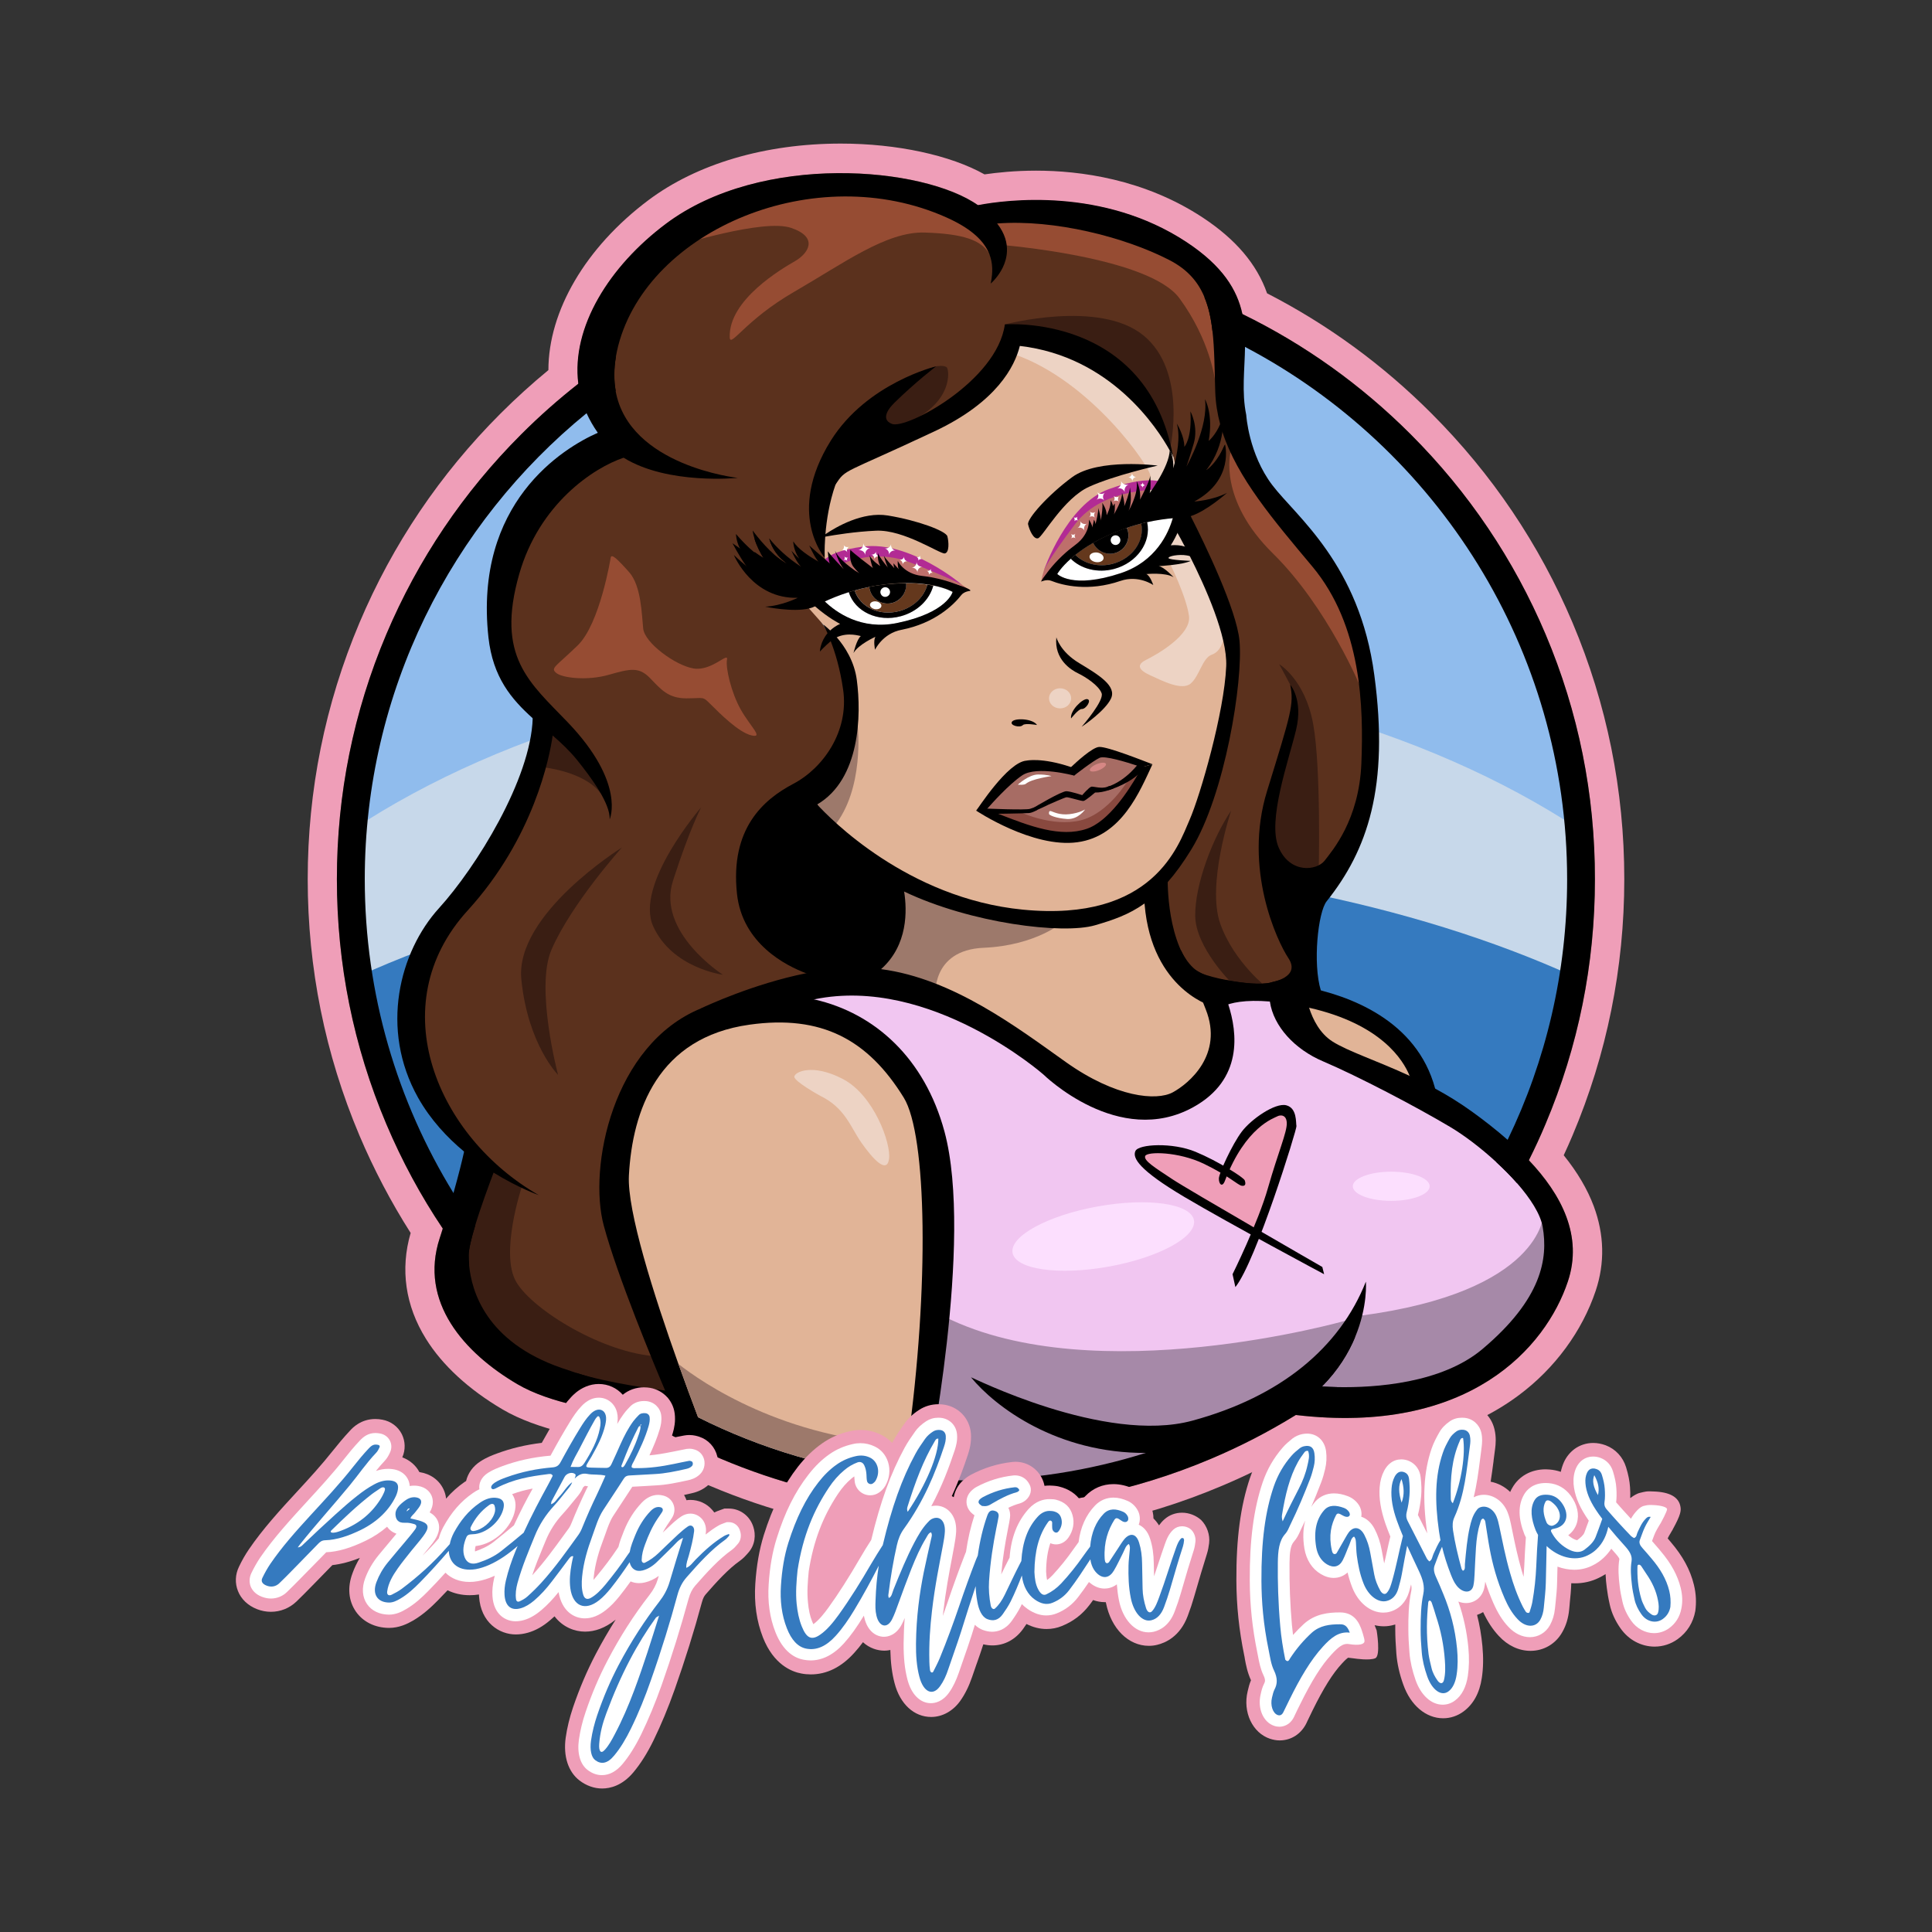 <?xml version="1.0" encoding="utf-8"?>
<!-- Generator: Adobe Illustrator 27.0.0, SVG Export Plug-In . SVG Version: 6.00 Build 0)  -->
<svg version="1.1" id="Layer_1" xmlns="http://www.w3.org/2000/svg" xmlns:xlink="http://www.w3.org/1999/xlink" x="0px" y="0px"
	 viewBox="0 0 1920 1920" style="enable-background:new 0 0 1920 1920;" xml:space="preserve">
<rect x="0" y="0" width="1920" height="1920" fill="#333333" stroke="none"/>
<style type="text/css">
	.st0{fill:#EF9EB8;}
	.st1{fill:#9D796B;}
	.st2{fill:#90BCED;}
	.st3{fill:#C7D8EA;}
	.st4{fill:#357ABF;}
	.st5{fill:#F1C6F1;}
	.st6{fill:#A689A8;}
	.st7{fill:#E1B497;}
	.st8{fill:#5B311D;}
	.st9{fill:#3A1E13;}
	.st10{fill:#964C33;}
	.st11{fill:#64381D;}
	.st12{fill:#BE6F6B;}
	.st13{fill:#EDD3C4;}
	.st14{fill:#B22B94;}
	.st15{fill:#FFFFFF;}
	.st16{fill:#A76C64;}
	.st17{fill:#89493F;}
	.st18{fill:#FCDFFE;}
	.st19{fill:none;stroke:#000000;stroke-miterlimit:10;}
	.st20{fill:#D68785;}
</style>
<g>
	<polygon class="st0" points="1308.3,1417.8 1386.3,1420.6 1380.7,1460.1 1346.7,1477 1314.3,1438.9 	"/>
	<path d="M657.8,1385.2c0.9,0,14.3,0,14.3,0l2.6,7.9c0,0-15.8,4.1-16.1,3.8c-0.3-0.3-8.7-7.3-8.7-7.3L657.8,1385.2z"/>
	<g>
		<path class="st0" d="M960,1528c-23.8,0-47.6-1.3-70.8-3.8c-63.3-6.8-125.2-22.8-183.9-47.7c-3-1.3-6-2.6-9-3.9
			c-25.2-11.1-49.8-23.9-73.4-38c-38.6-4.4-89.1-13.7-123.4-33.9c-33.5-19.7-59.9-43.9-76.2-70.2c-20.5-32.9-25.7-69.2-15.2-105.2
			c-19.5-30.6-36.6-63.2-50.9-96.9c-34.1-80.7-51.4-166.4-51.4-254.7c0-88.3,17.3-174,51.4-254.7c32.9-77.9,80.1-147.9,140.2-208
			c15.2-15.2,31.2-29.7,47.6-43.2c0-58.6,36.8-121.9,99.3-168.8c48.4-36.3,116.3-56.3,191.3-56.3c55.9,0,109,11.6,142.8,30.6
			c12.4-1.8,30.3-3.7,51.2-3.7c43.3,0,107.2,8.1,165.8,46.7c32.7,21.6,53.7,46.3,63.8,75.2c60.2,30.9,115.1,71,163.4,119.4
			c60.1,60.1,107.2,130,140.2,208c34.1,80.7,51.4,166.4,51.4,254.7c0,88.3-17.3,174-51.4,254.7c-2.8,6.6-5.7,13.2-8.8,19.8
			c13.6,16.8,23.6,33.8,29.9,50.7c10.4,28.1,11.1,56.3,1.9,83.9c-13.5,40.3-40.6,77.2-76.5,103.9c-45.9,34.2-103.9,51.5-172.5,51.5
			c0,0,0,0,0,0c-13.6,0-27.8-0.7-42.2-2.1c-25.5,15.2-52.3,28.8-79.8,40.4C1134,1510.7,1048.3,1528,960,1528z"/>
		<path class="st1" d="M1536,1117c32.6-77.1,49.1-158.9,49.1-243.3c0-84.4-16.5-166.3-49.1-243.3c-31.5-74.4-76.6-141.3-134-198.7
			c-49.2-49.2-105.4-89.4-167.3-119.6c-5.2-23.8-19.4-47.5-55.4-71.2c-82.9-54.7-179.1-42.1-207-36.8
			c-54.4-38.7-215.5-52.9-310.5,18.4c-56,42-93.9,102.6-86.9,158.8c-19.9,15.6-38.9,32.4-57,50.5c-57.4,57.4-102.5,124.3-134,198.7
			c-32.6,77.1-49.1,158.9-49.1,243.3c0,84.4,16.5,166.2,49.1,243.3c15.5,36.6,34.2,71.3,56.1,103.9c-1,3-2,6.2-3,9.4
			c-20.7,63.4,24.2,114.1,77.2,145.2c32.3,18.9,83.2,27.2,118.3,30.8c24.2,14.9,49.4,28.1,75.6,39.7c2.8,1.3,5.7,2.5,8.5,3.7
			c56.3,23.8,115.2,39,175.7,45.5c22.3,2.4,44.9,3.6,67.7,3.6c84.4,0,166.2-16.5,243.3-49.1c29.4-12.4,57.6-27,84.5-43.6
			c172.2,20.3,248.5-67.2,270.3-132.6c15.2-45.3-6.4-86.4-38.7-120.7C1525.3,1141.2,1530.9,1129.2,1536,1117z"/>
		<path class="st2" d="M1571.3,873.7c0,32.8-2.6,65.1-7.6,96.5C1517.4,1262,1264.8,1485,960,1485c-304.8,0-557.4-223-603.7-514.8
			c-5-31.4-7.6-63.7-7.6-96.5c0-16.7,0.7-33.1,2-49.4C375.9,509.8,639,262.4,960,262.4c321,0,584.1,247.4,609.3,561.8
			C1570.6,840.6,1571.3,857.1,1571.3,873.7z"/>
		<path class="st3" d="M1571.3,873.7c0,32.8-2.6,65.1-7.6,96.5C1517.4,1262,1264.8,1485,960,1485c-304.8,0-557.4-223-603.7-514.8
			c-5-31.4-7.6-63.7-7.6-96.5c0-16.7,0.7-33.1,2-49.4C502.3,724.2,719.2,661.5,960,661.5c240.8,0,457.7,62.7,609.3,162.7
			C1570.6,840.6,1571.3,857.1,1571.3,873.7z"/>
		<path class="st4" d="M1563.7,970.2C1517.4,1262,1264.8,1485,960,1485c-304.8,0-557.4-223-603.7-514.8
			c158.5-72,370.6-116,603.7-116S1405.2,898.2,1563.7,970.2z"/>
		<path class="st5" d="M786.9,982.5c0,0,68.6-24.3,122.2,0c53.6,24.3,122.2,70.9,159.6,95.1s98,30,115.3,12.7s28.8-41.5,28.8-41.5
			s3.5-27.7,3.5-30s-6.3-30.2-6.3-30.2l59.9-6.2l8.8,2.4l8.1,18.4c0,0,9,38.6,37.8,47.8c28.8,9.2,113,47,113,47s70.3,59.7,83.6,75.8
			s27.1,59.7,21.9,92.4c-5.2,32.7-62.2,118.5-156.8,124.3c-94.5,5.8-107.5-1.2-107.5-1.2l-83.8,43.2l-87,32.8
			c0,0-151,17.9-179.2,17.9c-28.2,0-23.1-5.2-23.1-5.2s30-163.9,29.4-211.9c-0.6-48,1.7-154.1-21.9-180.6
			c-23.6-26.5-70.9-76.6-115.8-85.3C752.3,991.8,786.9,982.5,786.9,982.5z"/>
		<path class="st6" d="M1533.8,1207.3c0,0-1.6,76.6-182.4,100.3l-14.7,5c0,0-248.4,70.5-397.7-3.9l-28.8,171.2l18.4,9.2l71.5-3.5
			l133.1-25.4l88.6-30l68.7-44.4l17.3,9.2l81.8-8.6c0,0,107.8-26.5,136-80.7S1533.8,1207.3,1533.8,1207.3z"/>
		<path class="st7" d="M1282,982.5c0,0,104.8,28.3,121.5,69.8c16.7,41.5,18.4,41.5,16.7,41.5c-1.7,0-70.3-32.8-70.3-32.8
			s-53-26.5-53-28.2c0-1.7-13.3-25.4-13.3-28.8S1282,982.5,1282,982.5z"/>
		<path class="st8" d="M958,208c0,0-180.6-66.9-275.1,22.3s-106.8,120.6-86.8,161.4c20,40.7,20,40.7,20,40.7
			s-102.2,56.3-109.9,121.5s-5.4,114.4,10.8,128.2c16.1,13.8,24.6,28.5,24.6,28.5s-18.4,114.4-63,162.8s-76.8,89.1-63.8,147.5
			c13.1,58.4,29.5,103.6,55.4,123.2l3.4,29.4c0,0-33.3,73.8-16.3,106.9c17,33.1,38.6,69.2,89.3,89.9
			c50.7,20.7,138.4,47.8,138.4,47.8l-12.2-37.5l-59.4-174.6c0,0-3.5-133.7,43.8-163.1c47.3-29.4,121-53.6,121-53.6l54.2-16.1
			c0,0,17.9-72.6,16.7-74.3c-1.2-1.7-47.3-66.9-47.3-66.9l-1.9-36.6c0,0,60.8-36.6,46.9-103.4s-48-93.5-48-93.5l25.3-36.7
			c0,0-5.2-7.1-9.2-23.6C811,521.7,833,450,833,450l61.3-17.3c0,0,61.5-9.2,82.8-48.4c21.3-39.2,34.3-53.9,34.3-53.9
			s82.7,10.1,115.7,56.5c33,46.4,38.9,67.3,38.9,67.3v31.2l21.3,64.5c0,0,38.8,66.9,37.9,77.8c-0.9,10.9-7.2,92.5-14.1,119.6
			c-6.9,27.1-37.2,112.3-51.3,122.2c-14.1,9.8-9.2,29.1-9.2,29.1s27.4,72.3,42.4,82.4c15,10.1,38.3,5.2,38.3,5.2s32-1.4,33.1-1.4
			s29.7-4,29.7-4l6.3-32.8l-7.5-55.3l30.8-23.8c0,0,36-60.6,37.2-86.5c1.2-25.9,6.3-127.4-19.9-179.8c-26.2-52.4-83.9-115-83.9-115
			s-30.5-55-33.7-101.4s-6.3-88.2-6.3-88.2s-48.7-86.4-153-85.3S958,208,958,208z"/>
		<path class="st9" d="M537.9,762.3c0,0,41.9,3.5,59,26l-4.8-21.9l-28.2-36.9l-22.3-19c0,0-10,44.9-7.1,44.9
			C537.3,755.5,537.9,762.3,537.9,762.3z"/>
		<path class="st9" d="M696.8,802.3c0,0-66.5,76.9-47.6,118.4s69.2,48,69.2,48s-66.1-42.3-49.6-93.4
			C685.2,824.2,696.8,802.3,696.8,802.3z"/>
		<path class="st9" d="M618,842.3c0,0-106.4,66.1-99.9,131c6.5,64.9,36.5,94.9,36.5,94.9s-23-86.5-6.5-124.5
			C567.9,898,618,842.3,618,842.3z"/>
		<path class="st9" d="M518.6,1179.3c0,0-22.2,66.6-5.5,94.8c16.7,28.2,87,70.9,139.8,73.8l19.9,43.8c0,0-108.9-6.6-133.1-23.6
			c-24.2-17-72-46.4-72-46.4l-13.3-61.4l2.6-44.4l13.5-29.7c0,0,7.8-36,8.6-36C480,1150.2,518.6,1179.3,518.6,1179.3z"/>
		<path class="st9" d="M1223.5,976.4c0,0-35.3-35-35.7-66.1c-0.4-31.1,17.3-77.6,35.7-104.7c0,0-24.6,73.6-10.8,112.4
			s47.6,64.5,47.6,64.5l-34.3,2.4L1223.5,976.4z"/>
		<path class="st9" d="M1282.3,680.6l-11-20.5c0,0,25.6,15.1,33.7,59.3c8.1,44.2,5.5,148.5,5.5,148.5l-26.5,10.7l-16.1-16.4
			c0,0-10.4-42.6-1.7-72.6c8.6-30,18.2-73.8,18.2-73.8S1287,696.1,1282.3,680.6z"/>
		<path class="st9" d="M998.7,322.4c0,0,93.8-24.9,137.6,10.9c43.8,35.7,26.7,111.5,26.7,111.5s-24-71.5-70.1-84.9
			s-75.7-26.1-75.7-26.1L998.7,322.4z"/>
		<path class="st9" d="M930.4,364c0,0,8.8-1.5,10.8,1.5c1.9,3.1,6.1,33-36.9,53.8c-43,20.7-36.1,4.6-35,2.3
			c1.2-2.3,8.6-26.5,9.9-26.5C880.4,395.1,913.1,369.7,930.4,364z"/>
		<path class="st10" d="M606.9,554.2c0,0-10.6,65.7-32.8,87.2c-22.2,21.5-27.2,22.3-21.4,27.3s30.7,8.1,52.3,1.9
			c21.5-6.1,30-8.1,41.1,3.4s18.1,20,36.1,20s15.6-2.5,24.4,6.3c8.8,8.8,27.5,27.5,40.1,30.5s-0.8-8.5-10.4-25.4
			c-9.6-16.9-15.4-41.9-13.8-49.9c1.5-8.1-15.4,11.9-33.4,8.8c-18.1-3.1-48.4-25.4-49.9-39.6c-1.5-14.2-1.9-42.2-13.8-55.9
			C613.4,555.3,607.6,549.9,606.9,554.2z"/>
		<path class="st10" d="M676,242.6c-3.1,2.2,82.2-25.7,110.3-16.1c28,9.6,16.5,25.7,3.8,33c-12.7,7.3-66.2,38.4-64.9,75.7
			c0.4,11.1,15-16.9,64.2-45.3s91.5-59.9,129.5-58.8c38,1.2,57.2,7.4,64.7,22.1c7.5,14.8,4.4-31.3-35.9-44.8
			C907.3,194.9,798.6,156.5,676,242.6z"/>
		<path class="st10" d="M994.6,243.4c0,0,147,11.5,177.5,53c30.5,41.5,35.3,81,35.3,81l12.5-9.5l-0.6-55.3c0,0-26.8-43.2-27.6-44.4
			c-0.9-1.2-64.3-31.7-67.4-34c-3.2-2.3-64-21-64-21h-60.2l-16.1,2.3l0.9,17.6L994.6,243.4z"/>
		<path class="st10" d="M1222.9,449.6c0,0-12.5,46.7,42.1,100.4c54.6,53.7,87.6,134,87.6,134l3.1-44.6c0,0-23.8-51.5-23.8-52.6
			c0-1.2-26.9-48.4-26.9-48.4s-25.6-21.9-26.8-26.7c-1.2-4.8-31.6-47.8-31.6-47.8l-14.3-14.3H1222.9z"/>
		<path class="st11" d="M921.7,581c-3.1,12-13.5,22.5-27.8,26.3c-19.6,5.3-39.2-3.8-44.5-20.5c4.5-1.3,9.4-2.5,14.6-3.5
			c0.2,2.5,1,5,2.3,7.3c5.1,8.8,16.2,11.8,25,6.7c6.5-3.7,9.8-10.9,9-17.8C908.5,579.5,915.7,580.1,921.7,581z"/>
		<path class="st7" d="M1226,652.9c1.2-32.9-13.8-64-25.9-90.9c-10.2-22.8-21.8-39.3-25.2-43.8c-0.6-0.8-0.9-1.3-0.9-1.3
			s-0.1-0.9-0.3-2.5c-0.3-2.8-0.8-7.6-1.5-13.3c-1.4-12.3-3.4-28.9-5.1-39.6c-0.5-2.9-0.9-5.3-1.2-7.1
			c-2.8-13.6-19.7-53.8-59.5-88.1c-39.8-34.3-95.2-31.8-95.2-31.8l-3.4,3.3c-0.9,35.4-74.4,77.8-74.4,77.8l-33,12.4l-71.2,25.4
			c0,0-16.9,73.4-14,85.7c2.9,12.3,6.5,20.6,6.5,20.6l-1.3,2.3L805.3,589l-3.4,6l-2.5,4.5l4.6,5.2l14,15.8l5.4,7.6l5,7l4.4,6.2
			c0,0,6.9,10.8,10,61.9c3.1,51.1-46.1,88-46.1,88l-4.6,23.1l59.4,146.1c0,0-24.2,18.4,24.8,17.6c49-0.9,150.7,65.1,174,88.2
			c23.3,23,83.6,34.3,102,38c18.4,3.7,53.3-30.8,60.2-46.1c6.9-15.3-1.2-62.8-1.2-62.8s-6-5.2-25.3-20.8
			c-19.3-15.6-29.7-60.5-29.7-60.5s-19.6-9.2,16.7-64.6C1209.3,794.1,1224.9,685.7,1226,652.9z M863.9,583.3c0.2,2.5,1,5,2.3,7.3
			c5.1,8.8,16.2,11.8,25,6.7c6.5-3.7,9.8-10.9,9-17.8c8.2,0,15.4,0.6,21.4,1.5c-3.1,12-13.5,22.5-27.8,26.3
			c-19.6,5.3-39.2-3.8-44.5-20.5C853.9,585.5,858.7,584.3,863.9,583.3z M843.5,588.5c6.1,19.4,28.9,30.1,51.7,23.9
			c16.5-4.5,28.6-16.5,32.3-30.4c12.9,2.6,19.2,6.4,19.2,6.4s-5,20.6-55.1,30.9c-36,7.4-60.8-10.7-72-21.5
			C825.7,595,833.7,591.6,843.5,588.5z M1113.8,569.5c-48.6,16.1-63.2,0.8-63.2,0.8s3.6-6.4,13.4-15.1
			c10.1,10.2,26.6,14.6,43.1,10.2c22.8-6,37.2-26.7,32.9-46.5c10-2.2,18.7-3.3,25.4-3.9C1161.1,529.9,1148.7,558,1113.8,569.5z
			 M1105.8,560.3c-14.3,3.8-28.6-0.1-37.2-8.9c4.7-3.8,10.6-7.9,17.8-12c2.8,6.4,9.3,10.9,16.8,10.9c10.1,0,18.3-8.2,18.3-18.3
			c0-2.7-0.6-5.2-1.6-7.5c5-1.7,9.8-3.1,14.4-4.2C1137.9,537.3,1125.5,555.1,1105.8,560.3z"/>
		<path class="st1" d="M852.4,721.9c0,0,7.1,62.4-24,99.9c-31.1,37.4-39.2-14.4-39.2-14.4l4.4-19.1L826,767c0,0,16-36.4,17.5-47.6
			C845.1,708.2,852.4,721.9,852.4,721.9z"/>
		<path class="st1" d="M1056.6,916c0,0-26.3,23.6-79.1,25.9c-52.8,2.3-47.9,48.7-47.9,48.7l-71.8-17.3l-4.7-35.2
			c0,0,24-36.9,24-37.7c0-0.9,6.6-25.6,6.6-25.6l18.7,3.2c0,0,26.8,16.1,27.7,16.1s44.4,11.8,44.4,11.8s38,4.6,41.2,5.5
			C1018.8,912.2,1056.6,916,1056.6,916z"/>
		<path class="st12" d="M955.4,580.6l8.8,6.4c0,0-13.8-2.4-14.5-2.4c-0.7,0-35.2-8.5-35.2-8.5l-16.4-2.3l-65.8,8.2l-10.8,5
			c0,0-8.2-3.6-7.3-6c0.9-2.5,6.4-19.2,6.4-19.2l16.2-9.6c0,0,24.1-8.1,38.8-5.6s60.2,22.8,60.2,22.8L955.4,580.6z"/>
		<path class="st12" d="M1034.8,577.8c0,0,0.1-2.3,2.5-10.7c2.4-8.4,26.8-46.8,26.8-46.8s32.1-28.3,46.9-31.2s41.3-6.9,41.3-6.9l8,8
			l10.5,6.6l-20.9,10.8l-25.2,8.1l-51.5,28.6l-26.7,25.2L1034.8,577.8z"/>
		<path class="st13" d="M1215.4,636.1c0,0-1.7,11.2-11.1,14.5s-12.1,20.9-20.9,28.6c-8.8,7.7-28.8-2.9-40.3-8.1
			c-11.5-5.2-14.2-10.4-4-15.4c10.2-5,45.1-24.6,42.5-43.6s-18.4-51.9-25-64s-16.7-57.8-16.7-57.8s3.3-9.1,3.3-17.5
			c0-8.4-58.8-94.3-135.4-120.8v-20.2c0,0,82.1,6.3,119.4,55c37.3,48.7,40.4,71.5,40.5,76.1c0.1,4.7,8,46.1,8,46.1l19.6,46.5
			C1195.1,555.7,1219,626.2,1215.4,636.1z"/>
		<path class="st14" d="M1037.3,567.1c0,0,22.3-65.5,64.6-81c46.5-17,59.3-4.1,59.3-4.1l-4.7,4.7c0,0-59.3-3.8-87.8,33.8
			C1040.1,558.3,1037.3,567.1,1037.3,567.1z"/>
		<path class="st14" d="M955.4,580.6c0,0-51.2-43.3-97.4-37.4c-44.9,5.8-41.7,20.2-41.7,20.2l6.9,3.6c0,0,37.3-25.2,81.5-8
			C935.4,570.9,955.4,580.6,955.4,580.6z"/>
		<path class="st15" d="M857.8,539.6c0.6,3.4,3.8,5.6,7.2,5c-3.4,0.6-5.6,3.8-5,7.2c-0.6-3.4-3.8-5.6-7.2-5
			C856.1,546.2,858.4,543,857.8,539.6z"/>
		<path class="st15" d="M925.2,565.1c-0.6,1.8,0.4,3.7,2.1,4.3c-1.8-0.6-3.7,0.4-4.3,2.1c0.6-1.8-0.4-3.7-2.1-4.3
			C922.6,567.8,924.6,566.9,925.2,565.1z"/>
		<path class="st15" d="M914.7,552c-0.7,1.5,0,3.3,1.6,3.9c-1.5-0.7-3.3,0-3.9,1.6c0.7-1.5,0-3.3-1.6-3.9
			C912.3,554.2,914,553.5,914.7,552z"/>
		<path class="st15" d="M910.8,558.3c0.3,3,2.9,5.2,5.9,4.9c-3,0.3-5.2,2.9-4.9,5.9c-0.3-3-2.9-5.2-5.9-4.9
			C908.9,563.9,911.1,561.3,910.8,558.3z"/>
		<path class="st15" d="M838.3,541.4c1,2.1,3.6,2.9,5.7,1.9c-2.1,1-2.9,3.6-1.9,5.7c-1-2.1-3.6-2.9-5.7-1.9
			C838.5,546.1,839.4,543.5,838.3,541.4z"/>
		<path class="st15" d="M870.6,548c-0.5,2.2,0.9,4.4,3.1,4.9c-2.2-0.5-4.4,0.9-4.9,3.1c0.5-2.2-0.9-4.4-3.1-4.9
			C867.9,551.5,870.1,550.2,870.6,548z"/>
		<path class="st15" d="M885.6,540.6c-0.6,3.1,1.4,6,4.4,6.6c-3.1-0.6-6,1.4-6.6,4.4c0.6-3.1-1.4-6-4.4-6.6
			C882,545.6,885,543.6,885.6,540.6z"/>
		<path class="st15" d="M898.6,552.9c-0.5,2.3,1,4.5,3.3,5c-2.3-0.5-4.5,1-5,3.3c0.5-2.3-1-4.5-3.3-5
			C896,556.7,898.2,555.2,898.6,552.9z"/>
		<path class="st15" d="M839.1,552.9c0.9,1.3,2.6,1.7,3.9,0.8c-1.3,0.8-1.7,2.6-0.8,3.9c-0.9-1.3-2.6-1.7-3.9-0.8
			C839.5,555.9,839.9,554.2,839.1,552.9z"/>
		<path class="st16" d="M1034.7,760.8l31.4,5.9l25.6-19.3l46.9,12.1c0,0-16.9,42.8-28,52.1c-11.1,9.2-26.5,24.2-44.2,22.3
			c-17.7-1.9-61.4-10.3-70.7-18.8c-9.3-8.5-15.3-7.7-15.3-7.7l-3-3.8c0,0,37.8-46.6,47.4-45.6
			C1034.5,758.9,1034.7,760.8,1034.7,760.8z"/>
		<path class="st15" d="M1113.9,477.6c1.1,3.3-0.6,6.8-3.9,7.9c3.2-1.1,6.8,0.6,7.9,3.9c-1.1-3.3,0.6-6.8,3.9-7.9
			C1118.5,482.5,1115,480.8,1113.9,477.6z"/>
		<path class="st15" d="M1064.1,530.5c1.4,1.3,1.5,3.4,0.2,4.8c1.3-1.4,3.4-1.5,4.8-0.2c-1.4-1.3-1.5-3.4-0.2-4.8
			C1067.6,531.7,1065.5,531.8,1064.1,530.5z"/>
		<path class="st15" d="M1066.8,513.9c1.3,1,1.6,2.9,0.6,4.2c1-1.3,2.9-1.6,4.2-0.6c-1.3-1-1.6-2.9-0.6-4.2
			C1070,514.7,1068.1,514.9,1066.8,513.9z"/>
		<path class="st15" d="M1073.3,517.6c1.2,2.7,0,6-2.7,7.2c2.7-1.2,6,0,7.2,2.7c-1.2-2.7,0-6,2.7-7.2
			C1077.7,521.6,1074.5,520.3,1073.3,517.6z"/>
		<path class="st15" d="M1125,470c0.1,2.3-1.7,4.3-4,4.4c2.3-0.1,4.3,1.7,4.4,4c-0.1-2.3,1.7-4.3,4-4.4
			C1127.1,474.2,1125.1,472.4,1125,470z"/>
		<path class="st15" d="M1106.6,492.7c1.5,1.7,1.4,4.3-0.3,5.8c1.7-1.5,4.3-1.4,5.8,0.3c-1.5-1.7-1.4-4.3,0.3-5.8
			C1110.7,494.5,1108.1,494.3,1106.6,492.7z"/>
		<path class="st15" d="M1090.2,488.9c2,2.4,1.7,5.9-0.6,7.9c2.4-2,5.9-1.7,7.9,0.6c-2-2.4-1.7-5.9,0.6-7.9
			C1095.8,491.5,1092.2,491.2,1090.2,488.9z"/>
		<path class="st15" d="M1082.8,508.1c1.5,1.8,1.3,4.5-0.5,6c1.8-1.5,4.5-1.3,6,0.5c-1.5-1.8-1.3-4.5,0.5-6
			C1086.9,510.1,1084.3,509.9,1082.8,508.1z"/>
		<path class="st15" d="M1135.7,479.3c-0.1,1.5-1.5,2.7-3,2.6c1.5,0.1,2.7,1.5,2.6,3c0.1-1.5,1.5-2.7,3-2.6
			C1136.7,482.2,1135.6,480.9,1135.7,479.3z"/>
		<path class="st17" d="M1014.3,807.2c0,0,31.4,14.8,59.4,8.1c28-6.7,47.6-40.3,47.6-40.3l14.8-10l-0.6,10.2l-31.9,41.5
			c0,0-15.4,10.8-16.1,10.8s-34.4,6-34.4,6l-20.6-2.1l-23.4-10.6l-17.9-9l-3.5-4.7l11.2-0.5L1014.3,807.2z"/>
		<path class="st15" d="M1165.4,514.9c-4.3,15-16.7,43-51.6,54.6c-48.6,16.1-63.2,0.8-63.2,0.8s3.6-6.4,13.4-15.1
			c10.1,10.2,26.6,14.6,43.1,10.2c22.8-6,37.2-26.7,32.9-46.5C1150.1,516.6,1158.7,515.5,1165.4,514.9z"/>
		<path class="st11" d="M1105.8,560.3c-14.3,3.8-28.6-0.1-37.2-8.9c4.7-3.8,10.6-7.9,17.8-12c2.8,6.4,9.3,10.9,16.8,10.9
			c10.1,0,18.3-8.2,18.3-18.3c0-2.7-0.6-5.2-1.6-7.5c5-1.7,9.8-3.1,14.4-4.2C1137.9,537.3,1125.5,555.1,1105.8,560.3z"/>
		<path class="st15" d="M946.7,588.4c0,0-5,20.6-55.1,30.9c-36,7.4-60.8-10.7-72-21.5c6.1-2.8,14.1-6.2,23.9-9.3
			c6.1,19.4,28.9,30.1,51.7,23.9c16.5-4.5,28.6-16.5,32.3-30.4C940.4,584.7,946.7,588.4,946.7,588.4z"/>
		<g>
			<path d="M583.1,410.5c9.4-7.7,19-15,28.8-22.1c-1.8-10.2-1.9-21.6,0.3-34.3c-12.8,8.5-25.2,17.6-37.3,27.1
				c-19.9,15.6-38.9,32.4-57,50.5c-57.4,57.4-102.5,124.3-134,198.7c-32.6,77.1-49.1,158.9-49.1,243.3c0,84.4,16.5,166.2,49.1,243.3
				c15.5,36.6,34.2,71.3,56.1,103.9c8.3,12.4,17,24.5,26.3,36.3c-0.4-3.8-0.5-7.1-0.5-9.7c0-6.1,2.7-17.1,6.4-29.3
				c-7.5-10.6-14.7-21.4-21.5-32.5c-55.9-90.9-88.2-197.8-88.2-312.1C362.6,687.1,448.6,520.1,583.1,410.5z"/>
			<path d="M1536,630.4c-31.5-74.4-76.6-141.3-134-198.7c-49.2-49.2-105.4-89.4-167.3-119.6c-10.3-5-20.8-9.8-31.4-14.3
				c-2.2-0.9-4.3-1.8-6.5-2.7c4.3,10.1,6.7,21.3,8.1,33.8c11,5,21.9,10.3,32.5,15.9c190.1,100.1,320,299.7,320,529
				c0,92.7-21.2,180.6-59.1,258.9c-3.6,7.5-7.4,14.9-11.3,22.2c7.3,6.7,14.2,13.7,20.5,20.8c4.1-7.5,8.1-15,11.9-22.7
				c5.9-11.8,11.4-23.7,16.5-35.9c32.6-77.1,49.1-158.9,49.1-243.3C1585.1,789.3,1568.6,707.4,1536,630.4z"/>
			<path d="M1138.9,1443.8c-56.5,17.8-116.6,27.4-178.9,27.4c-13.4,0-26.7-0.5-40-1.3c-7.7-0.5-15.4-1.2-23-2
				c-72.4-7.6-141-28.2-203.4-59.5c-6.5-3.2-12.9-6.6-19.2-10c-3.9-2.1-7.8-4.3-11.7-6.5c-5.4-3.1-10.8-6.3-16-9.6
				c-17.1-2.3-41.5-7.4-74.3-18c19.2,15.2,39.3,29.3,60.1,42.1c24.2,14.9,49.4,28.1,75.6,39.7c2.8,1.3,5.7,2.5,8.5,3.7
				c56.3,23.8,115.2,39,175.7,45.5c22.3,2.4,44.9,3.6,67.7,3.6c84.4,0,166.2-16.5,243.3-49.1c29.4-12.4,57.6-27,84.5-43.6
				c14.1-8.7,27.8-17.9,41.2-27.7c-5.8-0.1-11-0.3-15.3-0.6c16.3-16.4,26.5-33.5,33-49.1C1286.5,1380,1216,1419.6,1138.9,1443.8z"/>
		</g>
		<path d="M1121.4,532c0,10.1-8.2,18.3-18.3,18.3c-7.5,0-13.9-4.5-16.8-10.9c7.7-4.4,16.8-8.8,27.7-12.9c0.3-0.1,0.6-0.2,0.9-0.3
			c1.6-0.6,3.2-1.2,4.8-1.7C1120.8,526.8,1121.4,529.3,1121.4,532z"/>
		<path d="M679.1,1383.6l-4.7,14.7L671,1409c0,0-0.1,0-0.3,0c-2.2,0-17.4-0.5-38.2-2.6c-35-3.6-86-11.8-118.3-30.8
			c-53-31.1-98-81.8-77.2-145.2c1-3.2,2.1-6.3,3-9.4c4.2-13.2,7.7-24.9,10.6-35.2c5.3-18.8,8.7-32.6,10.6-41.3
			c1.6-7.2,2.2-10.9,2.2-10.9l30,24.2c0,0-1.1,2.9-2.9,7.6c-4.3,11.4-12.6,33.7-18.4,52.9c-3.7,12.3-6.4,23.3-6.4,29.3
			c0,2.5,0.1,5.8,0.5,9.7c2.4,25.6,16.6,76.1,91.7,102.1c5,1.7,9.7,3.3,14.3,4.8c32.8,10.6,79.5,16.5,96.6,18.8
			c5.3,3.3-11.7,5.6-6.3,8.7l2.5-0.1c0,0-1.2-2.9-3.4-7.9C673.7,1384.5,679.1,1383.6,679.1,1383.6z"/>
		<path d="M920,1469.8c0,0.2-0.1,0.3-0.1,0.3c-7.8-0.2-15.5-0.5-23.1-1.1c0.1-0.4,0.1-0.8,0.2-1.2c-72.4-7.6-141-28.2-203.4-59.5
			c1.7,4.4,3.3,8.7,4.8,12.6c-10.5-4.3-19.7-8.4-27.7-12c-20.4-9.4-32-16.1-32-16.1l24-1l2.5-0.1c0,0-1.2-2.9-3.4-7.9
			c-11.4-26.8-48.3-115.5-61.8-165.9c-15.5-57.6,8.6-179.8,96.7-215.8c0,0,0,0,0.1,0c0,0,0,0,0.1,0c0,0,0.1,0,0.2-0.1
			c3.5-1.4,7.1-2.7,10.9-3.8c35.1-10.8,69.8-12.2,101.6-4.9c60.1,13.7,109.4,58.7,129,131.2C967.8,1232.8,921.8,1461,920,1469.8z"/>
		<path class="st7" d="M901.9,1435.7c-1.5,10.7-3.1,21.4-4.8,32.2c-72.4-7.6-141-28.2-203.4-59.5c-5.9-15.6-12.6-33.7-19.5-52.9
			c-24.6-68.9-51.1-152.3-49.2-187.4c3.5-64.6,28.8-137.1,119.9-149.8c71.5-10,117.6,14.7,153.3,72.6
			C921,1128,923.8,1278.3,901.9,1435.7z"/>
		<path d="M464.7,904.9c-86.1,94.5-30,225.1,70.7,282.8c0,0-20-7-44.8-22.3c-9.3-5.8-19.4-12.7-29.3-20.9
			c-16.9-14-33.5-31.8-45.8-53.6c-38.4-68.4-18.4-145.2,20.7-188.3c37-40.7,91.3-128.1,93.2-188.8c0.1-3.5,0-6.9-0.2-10.2l20.7,22.3
			c0,0-0.2,1.8-0.7,5.2C546.3,751.9,530.7,832.5,464.7,904.9z"/>
		<path d="M516,570.5c-23.6,82.4,10.4,107.8,48.4,147.5c57.7,60.4,41.5,96.2,41.5,96.2c0.6-15.6-17.9-40.9-32.3-58.8
			c-7.4-9.1-15.7-17-24.3-24.4c-6.6-5.8-13.4-11.4-19.9-17.2c-21-18.9-39.6-40.5-44-80.5C470.9,499.9,559.2,445.4,594.3,430
			c8.6-3.7,14-5.1,13.9-4.8c-0.6,5.2,25.9,26.5,25.9,26.5c-3.7,0.2-8.5,1.2-14.2,3.1C589.5,465,535.9,500.9,516,570.5z"/>
		<path d="M1000.7,249.9c-0.5,12.1-6.9,21.7-11.5,27.1c-2.6,3.1-4.7,4.8-4.7,4.8c0.4-1.6,0.7-3.3,0.9-5c1.4-9.4,0.8-18.8-3.8-27.8
			c-5.9-11.6-18.2-22.7-41-32.9c-130.1-58.2-296.2,12.1-326.2,127.4c-0.9,3.7-1.7,7.2-2.3,10.7c-2.2,12.7-2.1,24.1-0.3,34.3
			c13.4,74.7,121.3,86.4,121.3,86.4s-69.4,7.2-113.3-20c-6.8-4.2-12.9-9.2-18.1-15.2c-2.8-3.2-5.3-6.4-7.6-9.6
			c-4.5-6.4-8.2-12.9-11.2-19.5c-4.2-9.6-6.9-19.4-8.2-29.3c-7.1-56.2,30.9-116.8,86.9-158.8c95-71.3,256.1-57,310.5-18.4
			c1,0.7,2,1.5,3,2.2c6.9,5.4,12.1,10.8,16,16C998.8,232.3,1001.1,241.6,1000.7,249.9z"/>
		<path d="M1318.4,895.7c-8.6,10.8-13.9,61.8-5.8,88.5c0.6,1.9,1.2,3.6,1.9,5.2H1298l-35.2-13.1c0,0,30.5-4.7,17.6-24.1
			c-11.2-16.8-45.1-88.8-21.2-166.1c23.8-77.2,26.9-86.1,23-105.6c0,0,13.1,14.6,5.8,44.9c-7.3,30.4-28.8,90.3-17.3,116.8
			c11.5,26.5,38,23,45.7,13.1c7.7-10,34.2-40.4,36.5-96.4c2.3-56.1,0.4-137.2-48.8-196c-38.4-45.9-74.5-88-89.3-133.7
			c-0.1-0.3-0.2-0.6-0.3-0.9c-0.5-1.5-0.9-2.9-1.3-4.4c-0.2-0.8-0.4-1.5-0.6-2.3c-2.8-10.4-4.5-21.1-4.9-32
			c-0.7-22.6-0.7-42.9-2.8-60.9c-1.4-12.5-3.8-23.8-8.1-33.8c-6.4-15.2-17.1-27.5-35.2-36.7c-44.4-22.8-114.3-40.4-170.4-36.1
			c-3.6,0.3-7.1,0.6-10.6,1.1l-16.3-17.7c0,0,2.8-0.7,7.9-1.7c27.9-5.3,124.1-17.9,207,36.8c35.9,23.7,50.2,47.4,55.4,71.2
			c2.4,10.9,2.9,21.8,2.7,32.7c-0.3,22.6-3.5,45.2,1.2,67.9c0,0,2.3,38.6,25.9,69.7c23.6,31.1,86.8,78.4,101.4,189
			C1380.7,782,1359,844.9,1318.4,895.7z"/>
		<path d="M1186.2,1100.1c-74.4,41.5-149.3-32.3-149.3-32.3s-112.2-98.5-227.5-74.7c-5.6,1.2-11.2,2.6-16.8,4.4l-81.3,11.5l-14.6-7
			c0,0,0,0,0.1,0c0,0,0,0,0.1,0c0,0,0.1,0,0.2-0.1c4.2-2,51.3-24.1,104-34.7c22.3-4.5,45.5-6.9,67-4.9c2.5,0.2,4.9,0.5,7.4,0.8
			c71.9,9.4,136,58.5,183.9,92.5c49.6,35.2,89.9,38.6,106,30c16.1-8.7,50.7-37.5,32.9-82.4c-1-2.5-1.9-4.8-2.8-7.1
			c-14.7-37.5-11.6-34.6-11.6-34.6s16.7,10.5,25.9,11.7c0,0,5.9,10,10.8,24.8C1229.9,1026.5,1235.2,1072.8,1186.2,1100.1z"/>
		<path d="M1346.7,1328.8c-6.5,15.6-16.7,32.7-33,49.1c0,0,0,0,0,0c-9.4,9.5-20.9,18.7-34.7,27.2c-18.5,11.3-41.2,21.3-69.3,28.9
			c-25.2,6.8-48.8,9.8-70.8,9.9c-88.5,0.5-149.6-45.6-173.9-75.1c-1-1.2,132.6,66.9,220.1,43c87.6-23.8,146.2-72.4,172.3-138.1
			C1357.4,1273.6,1359.5,1298.1,1346.7,1328.8z"/>
		<path d="M1558.1,1273.6c-21.8,65.3-98.1,152.9-270.3,132.6c-2.9-0.3-5.9-0.7-8.9-1.1c-6.8-0.9-13.8-2-20.9-3.3l41.9-25
			c0,0,5.1,0.6,13.7,1.1c0,0,0,0,0,0c4.3,0.2,9.5,0.5,15.3,0.6c37.8,0.7,103.8-3.7,144.3-37.8c59.2-49.9,65.3-89.9,59.9-121.4
			c-2.2-12.8-12.2-28.3-25.6-43.6c-6.2-7.1-13.2-14.1-20.5-20.8c-15.5-14.3-32.4-27-46.1-35.1c-34-20.2-91-50.1-126.2-65.1
			c-28-11.9-49.1-34.7-52.7-59.3c-0.9-6.2-0.7-12.6,0.8-18.9l31,3.7l2.8,0.3c0,0,0,0.1,0,0.2c0.1,1.4,1,10.3,4.4,20.9
			c3.8,11.7,10.7,25.4,23,33.3c15.3,9.8,43.8,19,76.7,34.2c8.2,3.8,16.7,8,25.3,12.6c12.4,6.7,25.1,14.5,37.5,23.5
			c11.6,8.4,23.4,17.6,34.7,27.5c7.3,6.5,14.5,13.2,21.1,20.3C1551.8,1187.2,1573.3,1228.3,1558.1,1273.6z"/>
		<path d="M1427.5,1087.4l-24.4-11.3c0,0-0.5-2.7-2.3-7.1c-6.2-15.3-28-51.2-99.7-67.5c-2.3-0.5-4.6-1-6.9-1.5
			c-12.3-2.5-23-3.9-32.2-4.7c-49.6-4.1-56.8,13-56.8,13l-6.5-10.9l5.6-12l5.6-12c0,0,3.2,0.2,8.6,0.6c16.1,3.1,34.8,5,44.4,2.5
			c5.2,0.2,13.4,0.9,23.5,2.4c2.4,0.4,5,0.8,7.6,1.3c0.9,0.2,1.8,0.3,2.8,0.5c44,8.5,111.1,33,129.4,101
			C1426.6,1083.5,1427.1,1085.4,1427.5,1087.4z"/>
		<path d="M1183.9,844.2c-8.1,13.2-15.8,23.8-23.5,32.5c-7.7,8.8-15.3,15.6-22.9,21.1c-15.8,11.3-31.7,16.6-49.2,21.7
			c-32.1,9.4-123.5-1.9-189.8-33.5c-4.3-2.1-8.6-4.2-12.6-6.5c-66.9-36.5-92.6-79.5-92.6-79.5l8.8-8.8l8.4,6.5c0,0,0.5,0.6,1.6,1.8
			c11.9,13,89.4,93.3,204.4,104.5c129.9,12.7,154.8-64.4,165.6-89c10.8-24.6,34.6-107.2,36.5-152.9c1.3-29.7-20.7-78.8-36.2-109.5
			c-1.7-3.4-3.3-6.5-4.9-9.4c-3-5.8-5.6-10.5-7.4-13.7c-1.7-3-2.6-4.6-2.6-4.6l3.3-10.4l5-15.7l0.1-0.4c0,0,0,0.1,0.1,0.3
			c0.4,0.7,1.5,2.8,3.1,6c1.2,2.2,2.6,5,4.2,8.2c14.6,28.8,45.6,93.1,48.5,123.9C1235.5,677.1,1217.4,789.7,1183.9,844.2z"/>
		<path d="M875.5,963.2c-2.3,2-4.7,4-7.4,5.8l-57.3,1.4c0,0-3.8-0.9-9.7-3.2c-19.8-7.4-63.4-29.3-68.7-79
			c-6.9-64.6,26.2-93.6,55.9-109.2c29.7-15.6,55.6-52.2,49.6-93.6c-3-20.9-8-37.1-12.3-48.1c-1.2-3-2.3-5.7-3.2-7.9
			c-2.4-5.6-4.2-8.6-4.3-8.8c0.3,0.2,3.1,2.3,7,6c1.9,1.9,4.2,4.1,6.5,6.8c8.2,9.5,17.5,24,19.9,42.4c4.6,34.6,3.4,98.5-39.3,123.6
			l0,0l13.1,27.1l70.3,46.4c0,0,1.7,5,2.9,13C901.5,904.6,902.5,939.3,875.5,963.2z"/>
		<path d="M930.4,364c0,0-19.7,14.9-41.8,36.5c0,0,0,0-0.1,0.1c-0.1,0.1-0.3,0.2-0.5,0.5c-19.4,19-40.5,42.9-51.8,66.3
			c-2.2,4.7-4.2,9.4-5.9,14.2c-6.2,17.7-8.9,35.7-10,49.3c-0.1,0.8-0.1,1.7-0.2,2.5c-0.9,12.5-0.5,20.8-0.5,20.8
			s-38.9-44.2,6.1-116.4C861.6,380.5,930.4,364,930.4,364z"/>
		<path d="M1013.5,343.8c-5,20.2-22.9,55.8-84.9,84.9c-92.5,43.5-87.3,36.5-98.3,52.8c-11,16.3-13.3-2.4-12.4-3.8
			c0.9-1.4,41.4-77.2,70.6-77.2c0,0,0,0-0.1,0.1c-0.1,0.1-0.3,0.2-0.5,0.5c-2.7,2.8-14.2,15.4-1.4,20.2
			c14.4,5.5,104.3-42.6,112.1-98.8l16.7,5.2C1015.4,327.6,1016,333.8,1013.5,343.8z"/>
		<path d="M1165.9,454.3c0,0-1-2.3-3.2-6.2c-0.1-0.1-0.1-0.2-0.1-0.2c-0.1-0.1-0.1-0.2-0.1-0.2c-12.3-22.2-58.4-93.4-148.9-103.9
			c-1.8-0.2-3.7-0.4-5.6-0.6l-9.3-20.8C998.7,322.4,1140.1,310.9,1165.9,454.3z"/>
		<path d="M1160.5,868.8c0,0-2.7,60,23.4,92.8c26.1,32.8,18.4,37.5,18.4,37.5s-61.5-18.4-65.3-108.3L1160.5,868.8z"/>
		<path d="M1150.5,462.7c0,0-43,9.6-68.3,21.1c-25.2,11.5-45.9,49.6-50.5,51.1c-4.6,1.5-8.8-8.4-10-13.8
			c-1.2-5.4,19.6-29.1,43.8-46.9C1091.7,455,1150.5,462.7,1150.5,462.7z"/>
		<path d="M938.9,550c-4.8,0.7-40.5-23.8-68.2-22.6c-20.9,0.9-41.6,4.3-50.5,5.9c-2.9,0.5-4.5,0.8-4.5,0.8s1.7-1.3,4.7-3.3
			c10.5-7.1,36.9-22.6,61.9-18.5c29.6,4.8,57.8,15.4,59.2,20.7C942.9,538.4,943.6,549.2,938.9,550z"/>
		<path d="M1104,694.4c-5.9,12.1-27.1,26.6-29.1,27.9c1.8-2.1,22.4-26,19.9-33.3c-2.7-7.7-16-16.3-23.3-19.8
			c-7.3-3.5-24-14-21.7-35.9c0,0,3.5,14.2,22.7,25.7C1091.7,670.6,1110.2,681.7,1104,694.4z"/>
		<path d="M1075,704.6c-3.1-0.2-10.6,9.4-10.6,9.4c-1.2-7.7,11.5-20,16.1-19.2C1085.2,695.5,1079.3,704.9,1075,704.6z"/>
		<path d="M1030.6,720.5c0,0-12-2.1-14.1,0.1c-3,3.1-13.6,0.2-10.7-3.5S1026.3,714,1030.6,720.5z"/>
		<path d="M1072.1,765.3l-4.6,5.5c0,0-36.9-10.1-51.6-0.3c-13.2,8.8-31.1,29-34.7,33.1h0c-0.4,0.5-0.6,0.7-0.6,0.7l-2,0.2l-8.5,1
			c0.9-0.3,31.1-48.4,50.1-49.6c0,0,15.1-3.4,44.1,6.4C1066.8,763.3,1069.4,764.2,1072.1,765.3z"/>
		<path d="M1145.3,759.5l-9.1,2.5l-1.6,0.4c0,0-1.9-0.7-4.8-1.6c-9.8-3.2-31.9-10.1-37-7.7c-6.6,3-25.4,17.7-25.4,17.7l-1.4-4
			l-3.2-2.9c0,0,0.5-0.5,1.4-1.4c5-4.7,21.4-20,28.2-20.2C1100.7,741.9,1136.1,756,1145.3,759.5z"/>
		<path d="M1145.3,759.5c-12.4,26.5-30.3,71.5-74.6,77.5c-44.4,6.1-100.6-31.4-100.6-31.4l9.8-4.9l0.6,2.8l0.1,0.8
			c3.8,1.5,7.5,2.9,11.3,4.4c31.9,12.5,61.9,23.8,88,15c22.1-7.4,42.1-38.9,50.6-53.6v0c2.7-4.7,4.2-7.7,4.2-7.7l1.6-0.4
			L1145.3,759.5z"/>
		<path d="M1132.1,757.9c0,0-12.5,18-31.7,24.1l1.2,3.3c0,0,25.4-7.3,35.6-22.5L1132.1,757.9z"/>
		<path d="M1027.9,802.3c0,0,27.2-16.3,32-16s15.6,3.9,15.6,3.9s6.8-7.9,9.1-8.4c2.3-0.4,10.1,2.4,15.8,0.1c5.8-2.3,6.6,1.4,6.6,1.4
			s-10.1,4.6-18.7,4.3c0,0-9.4,8.1-11.5,8.4c-2.2,0.3-15-4-17-3.7s-17.7,7.3-17.7,7.3s-11.7,5.8-13.3,5.9
			C1027.2,805.8,1027.9,802.3,1027.9,802.3z"/>
		<path d="M979.2,803.5c0.3,0,40.3,1.8,44.5,0.3c4.2-1.5,4.2-1.5,4.2-1.5l2.5,0.2l0.6,2.3c0,0-4.5,2.8-8.3,3.2
			c-3.8,0.4-36.4,0.8-36.4,0.8l-8.9-2.2L979.2,803.5z"/>
		<path d="M1219.4,489.8c-0.7,0.6-20.2,18-36,23.1c-2.5,0.8-4.8,1.3-7,1.4c0,0-0.1,0-0.1,0c-0.7,0-1.6,0.1-2.5,0.1
			c-0.9,0-1.9,0.1-2.9,0.2c-1.6,0.1-3.4,0.2-5.4,0.4c-6.7,0.6-15.3,1.7-25.4,3.9c-1.9,0.4-3.9,0.9-5.9,1.4
			c-4.6,1.2-9.4,2.5-14.4,4.2c-1.6,0.5-3.2,1.1-4.8,1.7c-0.3,0.1-0.6,0.2-0.9,0.3c-8.8,3.2-18.2,7.4-27.8,12.6
			c-6.1,3.3-12.3,7.1-18.5,11.3c-1.6,1.1-3.2,2.2-4.9,3.4c-9.4,6.8-18.8,14.7-28.2,24.1c0,0,0,0,0,0c0,0,0,0,0-0.1
			c0,0,0-0.1,0.1-0.1c0.3-0.5,1.2-2.1,2.9-4.5c3.6-5.3,10.7-14.6,21.6-24.2c1.5-1.3,3-2.6,4.7-3.9c1.6-1.3,3.2-2.5,4.9-3.8
			c14.7-10.9,13.3-24.9,13.3-24.9s3.5,5.2,3.3,7.9l1.7-7.9c0,0,1.4,2.6,1.5,4.3c0,0.1,0,0.2,0,0.3c0,0,0-0.2,0.1-0.5
			c0.6-2.2,2.9-11.9,2.7-15.7c0,0,2.1,7.3,2.4,11.2c0,0.6,0,1,0,1.4c0.1-0.3,0.2-0.8,0.3-1.6c0.6-3.7,2-12.2,1.2-16.1
			c0,0,4.4,6,4.4,12.3c0,0,4.6-8.6,3.8-15c0,0,2.5,3.8,2.3,6l1.9-2.7c0,0,0.6,7.8-0.9,11.1c0.3-0.6,4.3-7.2,6.6-13.7
			c0.7-1.9,1.2-3.7,1.4-5.4c0.1-0.9,0.2-1.8,0.2-2.6c0,0,0.4,1.2,0.8,2.9c0.5,1.9,1,4.3,1.3,6.6c0.2,1.5,0.2,2.8,0.1,3.9
			c0,0,0.5-1.3,1.3-3.2c0.5-1.5,1.2-3.4,1.9-5.4c1.2-3.7,2.4-7.8,2.4-10.2c0,0,1.1,5.7,0.9,12c-0.1,2.1-0.3,4.4-0.7,6.5
			c-0.4,1.8-0.9,3.5-1.7,5c0.7-1.1,1.5-2.6,2.4-4.4c0.8-1.6,1.6-3.4,2.4-5.4c2.4-5.9,4.3-13.1,3.4-19.8c0,0,4.6,8.4,3.3,18.3
			c0,0,9.6-17.7,10.2-23.8c0,0,1,12.7-0.6,17.3c0,0,19.3-25.8,20-42.5c0,0,0,0.1,0.1,0.2c0,0.1,0.1,0.1,0.1,0.2
			c0.9,1.7,4,8.5,3.2,17.5c0,0,0.5-1.6,1.2-4.2c2.2-8.2,6.3-26.6,2.4-40.2c0.5,0.7,7.5,12.4,7.5,23c0,0,7.8-8.1,6-35.2
			c0,0,8.4,15,3.2,32.3c-4.3,14.5-6.7,21.3-7.1,22.6c1.5-3,22-39.6,18.4-67c0,0,8.4,14.4,3.7,41.5c0,0,7-5.9,11.4-16.8
			c1.1-2.7,2.1-5.8,2.7-9.2c0,0,0,0.1,0,0.2c0.1,0.8,0.5,3.5,0.2,7.6c0,0.1,0,0.3,0,0.4c-0.1,2.2-0.4,4.7-1,7.6
			c-1.3,6.2-3.9,13.7-9,21.4c-6.9,10.3-8,15.6-6.8,17.5c1,1.7,3.8,0.8,5.9-1.6c3.5-3.9,9-15.7,11.5-21.1c0.2-0.4,0.4-0.8,0.5-1.1
			c0.1-0.3,0.2-0.5,0.3-0.6c0.1-0.1,0.1-0.2,0.1-0.2c0-0.1,0.1-0.1,0.1-0.1c0.2-0.4,0.3-0.6,0.3-0.6s9.5,35.2-30.5,56.8
			C1186.8,498.4,1205,497.3,1219.4,489.8z"/>
		<path d="M1183.4,557.4c-8.5,4-31.3,5.2-31.9,5.2c5.4,0.8,14.8,11,14.8,11c-8.4-5-27.1-3.1-27.1-3.1c3.8,1.5,6.9,10.9,6.9,10.9
			s-14.6-10.3-32.6-4.1c-31.8,10.9-57.3,4.5-68.8-0.1c-4.3-1.7-9.5,0.5-10,0.8c0,0,0,0,0,0c0,0,0,0,0-0.1c0,0,0-0.1,0.1-0.1
			c0.7-1.4,1.7-2.9,2.9-4.5c5.4-6.9,15.2-14.8,23.3-21.7c1.6-1.3,3.1-2.7,4.5-3.9c2-1.8,3.8-3.5,5.3-5c2.9-3.1,8.2-6.5,14.1-9.8
			c12.6-7.1,28-13.4,28-13.4s1.3-0.2,3.1-0.4c6.7-0.7,20.6-1.7,3.7,5.3c-1.4,0.6-2.9,1.2-4.7,1.9c-0.3,0.1-0.6,0.2-0.9,0.3
			c-10.9,4.1-20,8.5-27.7,12.9c-7.2,4.1-13,8.2-17.8,12c-1.6,1.3-3.1,2.6-4.5,3.8c-9.8,8.7-13.4,15.1-13.4,15.1s14.6,15.4,63.2-0.8
			c34.8-11.6,47.3-39.6,51.6-54.6c1.7-5.9,2.1-9.8,2.1-9.8s2.2-2.2,4.7-4.1c1.2-0.9,2.4-1.7,3.6-2.2c0.1,0,0.2-0.1,0.3-0.1
			c2.5-1,4.4-0.1,3.1,6c-0.2,1.1-0.5,2.3-1,3.7c-0.6,2-1.2,4-1.9,5.8c-0.5,1.3-0.9,2.6-1.4,3.9c-1.6,4.3-3.3,8.2-4.8,11.4
			c-3.7,7.9-6.7,12.3-6.7,12.3c5.4-0.5,10.1,0.1,14.1,1.3c11.3,3.5,16.8,12,17,12.5c-0.4-0.1-5.5-1.7-12.2-3.1
			c-0.9-0.2-1.8-0.4-2.8-0.6c-8.3-1.5-19.2,0.8-18.3,2.7C1162.2,556.6,1183.4,557.4,1183.4,557.4z"/>
		<path d="M1107.2,565.4c-16.5,4.4-33-0.1-43.1-10.2c1.4-1.2,2.9-2.5,4.5-3.8c8.7,8.8,23,12.7,37.2,8.9c19.6-5.2,32-22.9,28.3-40
			c2-0.5,4-1,5.9-1.4C1144.4,538.7,1130,559.3,1107.2,565.4z"/>
		<path class="st15" d="M1113.4,536.8c0,2.6-2.1,4.8-4.8,4.8c-2.6,0-4.8-2.1-4.8-4.8s2.1-4.8,4.8-4.8
			C1111.3,532,1113.4,534.1,1113.4,536.8z"/>
		<path class="st15" d="M1096.7,555c-0.4,2.6-3.8,4.2-7.7,3.6c-3.8-0.6-6.6-3.2-6.2-5.8c0.4-2.6,3.8-4.2,7.7-3.7
			C1094.4,549.8,1097.1,552.3,1096.7,555z"/>
		<path class="st15" d="M875.9,602.4c-0.3,2.1-3.1,3.5-6.2,3c-3.1-0.5-5.4-2.6-5.1-4.7c0.3-2.1,3.1-3.5,6.3-3
			C873.9,598.2,876.2,600.3,875.9,602.4z"/>
		<path d="M891.2,597.3c-8.8,5.1-19.9,2.1-25-6.7c-1.3-2.3-2.1-4.8-2.3-7.3c1.6-0.3,3.3-0.7,5-1c0.3-0.1,0.7-0.1,1-0.2
			c0.7-0.1,1.4-0.2,2.1-0.3c0.7-0.1,1.4-0.2,2.1-0.3c0.4-0.1,0.9-0.1,1.3-0.2c0,0,0,0,0.1,0c0,0,0,0,0.1,0c0.2,0,0.4-0.1,0.7-0.1
			c0.2,0,0.3,0,0.5-0.1c0.9-0.1,1.8-0.2,2.7-0.3c0.9-0.1,1.9-0.2,2.8-0.3c1.2-0.1,2.4-0.2,3.6-0.3c0.1,0,0.2,0,0.3,0
			c0.9-0.1,1.9-0.1,2.8-0.2c0.7,0,1.4-0.1,2.1-0.1c0.1,0,0.2,0,0.4,0c0.1,0,0.2,0,0.3,0c0.6,0,1.2-0.1,1.8-0.1
			c0.6,0,1.2-0.1,1.8-0.1c0.6,0,1.2,0,1.7,0c0.6,0,1.1,0,1.7,0c0.6,0,1.1,0,1.7,0C901.1,586.5,897.7,593.6,891.2,597.3z"/>
		<path d="M964.3,587.1c-12.8-3.4-24.9-5.6-36.4-6.8c-2-0.2-4-0.4-5.9-0.5c-7.5-0.6-14.8-0.7-21.7-0.6c-8.5,0.2-16.6,0.9-24.1,2
			c-0.2,0-0.4,0-0.7,0.1c0,0,0,0-0.1,0c0,0,0,0-0.1,0c-0.4,0.1-0.9,0.1-1.3,0.2c-0.7,0.1-1.4,0.2-2.1,0.3c-0.7,0.1-1.4,0.2-2.1,0.3
			c-0.3,0.1-0.7,0.1-1,0.2c-1.7,0.3-3.4,0.6-5,1c-5.2,1-10,2.2-14.6,3.5c-2,0.6-3.9,1.2-5.8,1.7c-9.8,3.1-17.9,6.5-23.9,9.3
			c-4.2,1.9-7.4,3.6-9.6,4.8c0,0-0.1,0-0.1,0c-1.7,0.9-3.7,1.6-5.8,2.1c-16.2,3.9-42.8-1.6-43.7-1.8c16.2-0.7,32.5-8.8,32.5-8.8
			c-44.8,1.3-62.9-41.2-63.5-42.6c0.3,0.3,5.5,5.4,12.2,10.8c6.1,4.9,13.4,10.2,19.4,12.3c6.5,2.3,12.2-3.1-8.7-13.3
			c-9-4.4-14.1-10.8-17-16.5c-3.7-7.4-3.8-13.9-3.8-14.1c11.1,12.9,18.9,18.7,18.9,18.7s3.8,2.8,8.7,5.7c-3.1-5.1-7-12.3-9.3-19.9
			c9,9.1,19.1,16.4,25.7,20.8c0,0,0.1,0.1,0.1,0.1c3.1,2.1,5.4,3.5,6.4,4.1c0.1,0.1,0.2,0.1,0.3,0.2c-0.5-0.4-1.8-1.5-4-3.6
			c-0.6-0.5-1.3-1.1-1.9-1.7c-9.6-9.1-11.7-19.5-11.9-20.1c7.2,8.9,17.5,19,31.7,28.2c-1.3-1.2-4.4-4.7-9.6-15.9
			c4.2,4.7,7.6,7.7,7.8,7.9c-5.9-8.4-6-17-6-17.2c4.7,7.5,15.3,14.6,24.2,19.6c2.9,1.6,5.5,3,7.8,4.1c3.7,1.9,6.3,3,6.6,3.1
			c-1-0.9-1.9-2.8-2.4-4.9c-1.5-5.2-1.8-12-1.8-12c3.4,4.9,15,16.9,15.8,17.7c-5.8-7.5-8.4-17.6-8.6-18.3
			c2.5,6.2,10.2,12.5,15.1,16.3c1.7,1.3,3.3,2.5,4.8,3.5c1.7,1.1,3.2,2,4.3,2.6c-1.4-0.9-5.2-5.3-6.4-7c-4.3-6.4-2.6-16.3-2.6-16.3
			c1.2,2,21.8,17.7,22.4,18.1c-1.2-1.7-3.4-12.3-3.5-13c2.5,5.9,10.8,11,10.8,11c-3.2-5.5-2.3-12.8-2.3-12.8
			c1.3,3.7,6.7,10.4,9.1,13.3c0.5,0.6,0.9,1,1,1.2c-0.2-0.3-0.5-0.7-0.7-1.2c-1.7-3.5-3.6-10.9-3.6-10.9c1.7,3.3,8.6,10.5,10.2,12.2
			c0.2,0.2,0.3,0.3,0.3,0.3c-0.1-0.1-0.1-0.2-0.1-0.3c-0.7-1.6-0.8-4.5-0.8-4.5l5.4,6c-1.5-2.2-1.1-8.4-1.1-8.4s5.8,12.8,23.9,14.9
			c2.1,0.2,4.2,0.5,6.1,0.8c2.1,0.3,4.1,0.7,6,1.1c14.3,2.9,25,7.4,30.8,10.2c2.6,1.2,4.2,2.1,4.7,2.4
			C964.2,587,964.3,587.1,964.3,587.1L964.3,587.1C964.3,587.1,964.3,587.1,964.3,587.1z"/>
		<path d="M964.3,587.1c-0.5,0.1-6.2,0.7-9,4.3c-7.6,9.8-26.5,28.1-59.5,34.5c-18.7,3.6-26.2,19.8-26.2,19.8s-2-9.7,0.5-12.9
			c0,0-17.1,7.6-21.9,16.2c0,0,3.1-13.5,7.3-16.9c-0.4,0.2-12.5-4.3-24.1,1.3c-1,0.5-2.1,1.1-3.1,1.7c-0.8,0.5-1.6,1.2-2.4,1.8
			c-0.1,0.1-0.2,0.2-0.3,0.3c-6.1,5.1-10.5,10-10.8,10.3c0-0.5,0.5-9.8,7.6-18.2c0.3-0.4,0.7-0.8,1.1-1.2c0.5-0.5,1-1.1,1.6-1.6
			c2.6-2.4,5.8-4.7,9.8-6.5c0,0-11.3-5.5-25-17.5c-1.5-1.3-3-2.7-4.6-4.1c-1.4-1.4-2.5-2.5-3.4-3.6c-4.4-5.4-0.8-6.3,3.4-6
			c3.6,0.3,7.6,1.4,7.6,1.4s2.3,3.1,6.7,7.4c11.2,10.8,36,28.9,72,21.5c50.1-10.3,55.1-30.9,55.1-30.9s-6.3-3.8-19.2-6.4
			c-1.8-0.4-3.7-0.7-5.8-1c-6-0.9-13.1-1.5-21.4-1.5c-0.6,0-1.1,0-1.7,0c-0.6,0-1.1,0-1.7,0c-0.6,0-1.2,0-1.7,0
			c-0.6,0-1.2,0-1.8,0.1c-0.6,0-1.2,0.1-1.8,0.1c-0.1,0-0.2,0-0.3,0c-0.1,0-0.2,0-0.4,0c-0.7,0-1.4,0.1-2.1,0.1
			c-0.9,0.1-1.9,0.1-2.8,0.2c-0.1,0-0.2,0-0.3,0c-1.2,0.1-2.4,0.2-3.6,0.3c-0.9,0.1-1.9,0.2-2.8,0.3c-0.9,0.1-1.8,0.2-2.7,0.3
			c-0.4,0.1-0.8,0.1-1.2,0.1c0,0,0,0-0.1,0c0,0,0,0-0.1,0c-0.4,0.1-0.9,0.1-1.3,0.2c-0.7,0.1-1.4,0.2-2.1,0.3
			c-0.7,0.1-1.4,0.2-2.1,0.3c-0.3,0.1-0.7,0.1-1,0.2c-1.9,0.3-3.6,0.5-5,0.7c-18.1,2.3-5.6-3.7,0.6-6.5c1.7-0.7,2.9-1.2,2.9-1.2
			s16.5-2.2,31-2.4c6.7-0.1,13.1,0.3,17.1,1.5c2.1,0.6,4.5,1.2,7.1,1.7c1.9,0.4,3.9,0.8,5.9,1.1c10.5,1.9,22.9,3.8,31.1,7.2
			c1.8,0.7,3.4,1.5,4.7,2.4C964.2,587,964.3,587.1,964.3,587.1L964.3,587.1C964.3,587.1,964.3,587.1,964.3,587.1z"/>
		<path d="M927.5,582c-3.7,13.9-15.7,25.9-32.3,30.4c-22.8,6.2-45.6-4.5-51.7-23.9c1.9-0.6,3.8-1.2,5.8-1.7
			c5.3,16.7,24.9,25.8,44.5,20.5c14.3-3.9,24.7-14.3,27.8-26.3C923.7,581.3,925.7,581.7,927.5,582z"/>
		<path class="st15" d="M875.6,590.8c1.3,2.3,4.2,3.1,6.5,1.7c2.3-1.3,3.1-4.2,1.8-6.5s-4.2-3.1-6.5-1.8
			C875,585.6,874.2,588.5,875.6,590.8z"/>
		<path d="M1215.3,412.6c0,0,3.9,28.4-16.6,54.7c-20.5,26.3-7.3-10-7.3-10s9.5-4.6,13.5-14.1C1209,433.6,1215.3,423.2,1215.3,412.6z
			"/>
		<path d="M1217.1,442.3c0,0-7,17-18.4,25c-11.4,8-1.9,16.2-1.9,16.2S1216.8,458.6,1217.1,442.3z"/>
		
			<ellipse transform="matrix(0.984 -0.177 0.177 0.984 -200.059 213.173)" class="st18" cx="1096.4" cy="1229.4" rx="91.6" ry="30.4"/>
		<path class="st0" d="M1247.9,1225.2c-1.4-0.9-84.7-50.2-99.7-58.9c-15-8.7-15.3-18.4-15.3-18.4l2.6-2.6l26.5-2.3l21.6,4.9
			l34.9,15.6l11.5-25.5l22.2-23.7l19.9-10.7l7.8,2.3l4.6,5.2l0.9,6.6l-32.8,103.4L1247.9,1225.2z"/>
		<path d="M833,566.8l-2.9,4c0,0-3.1,0.6-11.7-6.9c-2.1-1.8-4-4-5.6-6.3c-5-6.9-8-14.7-8.6-15.5c1,1,12.4,10.9,20.5,17.9
			C829,563.7,832.5,566.6,833,566.8z"/>
		<path d="M792,568.9l-16.1-3.6l-9.7-2.2l-2.2-0.5c0,0-0.3-0.4-0.8-1.1c-0.9-1.2-2.4-3.4-4.1-6.3c-3.1-5.1-7-12.3-9.3-19.9
			c-0.8-2.7-1.5-5.4-1.8-8.1c0,0,12.9,18.1,27.5,28.9c0,0,0.1,0.1,0.1,0.1c2.1,1.6,4.2,3,6.4,4.1c0.1,0.1,0.2,0.1,0.3,0.2
			C799.3,569.7,792,568.9,792,568.9z"/>
		<path class="st19" d="M775.9,565.3c-0.7,1-2.3,1.7-2.3,1.7l-7.4-3.9l-3-1.6l-12.1-6.4l-0.7-5.6c0,0,3.8,2.8,8.7,5.7
			c4,2.4,8.8,5,12.8,6.2C776.3,562.8,776.6,564.2,775.9,565.3z"/>
		<path d="M797.4,567.8c-0.6-0.2-10.1-3-19.1-10.8c-0.6-0.5-1.3-1.1-1.9-1.7c-9.6-9.1-11.7-19.5-11.9-20.1
			c4.6,10.9,19.2,21.3,19.2,21.3L797.4,567.8z"/>
		<path d="M777.6,582c0,0-6,5.6-19.6-2.1c-5.5-3.1-11.4-10.1-16.5-17.5c-7.6-10.9-13.5-22.5-13.5-22.5l7.2,5l20.5,14.2l18.8,13.9
			L777.6,582z"/>
		<path d="M1315.9,1266.3c0,0-93.9-50.1-138.9-76.8c-45-26.7-51.9-38.8-48.6-45.7c3.3-6.9,36.9-8.6,59.6,0.8
			c22.7,9.4,48,25.6,49,28.4c1,2.9,1.2,6-2.9,5.4c-4-0.6-12.7-9.8-37.8-21.9c-25.2-12.1-56.3-12.3-58.2-7.7
			c-1.9,4.6,10.2,11.9,26.7,22.9c16.5,11,149.3,87.4,149.3,87.4L1315.9,1266.3z"/>
		<path d="M1224.9,1266.3c0,0,25.4-51.1,35.3-86.1c10-35,18.8-54.9,18.6-64c-0.2-9-6.9-8.3-9.6-6.7s-31.4,10-51.9,64
			c-2.7,7.1-6.1,3.1-6-2.3s13.3-34,22.7-46.5c9.4-12.5,33.2-29,44.2-26.3s9.5,17.6,10.2,20.7c0.6,2.6-40.1,134.4-60.7,160
			L1224.9,1266.3z"/>
		<path d="M1286.7,979.3l-14.2,9.8l-68.2-3.8l-8.4-0.5c0,0-15.4-11.3-16.1-13.5c-0.8-2.1-11-15.4-6.1-26.9c0,0,7.5,17.8,21,23.2
			c5.1,2,14,4.4,23.8,6.3c16.1,3.1,34.8,5,44.4,2.5c15.6-4,17.5-5,17.5-5l6,7.4L1286.7,979.3z"/>
		<path class="st15" d="M1011.5,779.8c0,0,10.8-10.1,20.2-10.1c9.4,0,13.2,1.6,13.2,1.6s-19.8,2.7-25.4,7.6
			C1017.9,780.4,1011.5,779.8,1011.5,779.8z"/>
		<path class="st15" d="M1044.5,806.1c2.2,0.6,8.3,4.2,18.4,3s15.5-4.7,15.5-4.7s-6.9,10.3-18.1,9.5s-17.8-3.8-17.8-5.1
			C1042.4,807.5,1042.3,805.5,1044.5,806.1z"/>
		
			<ellipse transform="matrix(0.925 -0.379 0.379 0.925 -207.542 470.941)" class="st20" cx="1091.6" cy="762.3" rx="8.6" ry="3.2"/>
		<path class="st13" d="M815.7,1089.3c-1.6-0.8-26.3-14.6-26.3-19.2s17.7-13.8,48.4,2.3c30.7,16.1,48,64.2,45.7,79.5
			s-16.5-0.8-27.3-16.1S840.1,1101.3,815.7,1089.3z"/>
		<path class="st18" d="M1420.8,1178.9c0,8-17.1,14.5-38.2,14.5s-38.2-6.5-38.2-14.5s17.1-14.5,38.2-14.5
			S1420.8,1170.9,1420.8,1178.9z"/>
		<ellipse class="st13" cx="1053.5" cy="694" rx="11" ry="10"/>
		<path class="st1" d="M901.9,1435.7c-1.5,10.7-3.1,21.4-4.8,32.2c-72.4-7.6-141-28.2-203.4-59.5c-5.9-15.6-12.6-33.7-19.5-52.9
			C697.7,1374,778.9,1430.1,901.9,1435.7z"/>
	</g>
	<path d="M1428.9,1623.8c0,0,5.7,14.5,1.8,16.4s-6.4,3.5-16.5,2.6s-4.3-6.8-4.3-6.8l8.4-4.7l1.3-7.4c0,0,0.5-3.4,1.3-3.1
		C1421.6,1621,1428.9,1623.8,1428.9,1623.8z"/>
	<g>
		<path class="st0" d="M724.4,1499.2h-4.5l-4.2,1.5l-0.7,0.3c-1.3,0.4-3.1,1.1-5.2,2.1c-0.7-1-1.4-2-2.3-2.9
			c-5.4-6.1-13.2-9.6-21.4-9.6c-1.3,0-2.6,0.1-3.9,0.3c-0.1-0.4-0.3-0.7-0.4-1.1c-0.6-1.4-1.2-2.8-2-4.1c2.4-0.5,4.7-1,7.1-1.6
			c3.1-0.7,11.2-2.5,18.3-9.5c7-6.9,10-17.3,7.7-27c-2.2-9.4-8.9-16.8-18-19.8c-1.6-0.5-5.2-1.7-9.9-1.7c-1.7,0-3.4,0.2-5.2,0.5
			c-4.5,0.8-9.1,1.8-12.8,2.6c0.6-1.8,1.2-3.6,1.7-5.4c1.3-4.4,2.8-11.2,1.8-19.1c-1.8-14-13-24.6-27.1-25.8
			c-1.1-0.1-2.3-0.2-3.4-0.2c-7.9,0-15.3,2.6-21.1,7.4c-5.9-6.7-14.4-10.7-23.9-10.7c-4.4,0-8.7,0.9-12.8,2.6
			c-7.8,3.2-12.8,8.5-14.5,10.3c-5.4,5.7-9.4,11.7-12.9,17.4c-5.1,8.3-10.4,17.4-16.4,28.2c-15.9,1.9-30.5,5.4-44.6,10.6
			c-4.3,1.6-10.2,3.8-16.2,7.7c-7.6,4.8-12.6,11.9-14.4,19.6c-0.4,0.3-0.8,0.6-1.3,0.8c-6.9,4.8-13.1,10.3-18.6,16.7
			c-0.3-3.2-1.2-6.4-2.6-9.3c-4.3-9.1-12.8-15.3-23.6-17c-0.1,0-0.2,0-0.3,0c-3.5-6.7-9.5-11.9-17-14.7c3.3-7.5,3.1-15.9-0.5-23.1
			c-3.8-7.5-10.8-12.7-19.2-14.3c-2.5-0.5-4.9-0.7-7.2-0.7c-14.2,0-22.5,8.7-25.1,11.6c-6.4,6.8-12.1,13.8-17,19.9
			c-10.9,13.8-23.4,27.5-35.6,40.7c-16.8,18.2-34.1,37.1-47.9,57.4c-3.7,5.4-6.9,11.1-9.8,17.2c-3.8,7.8-4.1,16.4-1,24.2
			c3.2,8.1,10,14.5,19,18c4.4,1.7,9,2.6,13.7,2.6c9.5,0,18.5-3.6,25.4-10.2c5-4.8,9.8-9.7,14.5-14.5c1.7-1.7,3.3-3.4,5-5.1
			c3.9-3.9,7.8-7.9,11.5-11.8c1.6-1.6,3.1-3.2,4.7-4.8c8.6-1,17.6-3.3,27.3-7.2c-2.9,4.9-5.4,10-7.3,15.3c-5.2,13.9-4,27.4,3.4,38.1
			c7.1,10.2,19,16.1,32.8,16.2h0.1c10.1,0,18.2-4,24.1-7.4c10-5.9,18-13.4,24.4-19.9c3.2-3.3,6.4-6.6,9.7-10.1
			c6.5,3.2,14,4.9,21.9,4.9c3,0,6.2-0.2,9.3-0.7c0,0.7,0.1,1.4,0.1,2.1c1.7,25.8,20.1,37.6,36.5,37.6c3.9,0,8-0.6,11.9-1.7
			c7.8-2.2,15.1-6.3,22.4-12.6c1.4-1.2,2.8-2.4,4.2-3.7c8.3,10.9,20.2,15.2,30.3,15.2c10.1,0,20.1-3.8,29.5-11.2
			c0.3-0.3,0.7-0.5,1-0.8c-6.9,10.9-13.5,22.2-19.7,34c-8.9,17-16.3,34.4-22.7,53.2c-3.5,10.4-5.9,20.3-7.3,30.1
			c-2.6,18.5,2.5,34.1,13.8,42.7c6.7,5.1,14.5,7.9,22.4,7.9c8,0,19.9-2.8,31-16c7.2-8.6,13.9-19.1,20.2-32.1
			c7.4-15.2,14.3-31.7,21-50.6c10.1-28.6,19.2-57.6,26.9-86.2c1.2-4.4,2.4-6.4,3.8-8c10.8-12.4,22.4-25.2,33.9-33.3
			c3.5-2.5,5.8-5.1,7.3-6.8c0,0,0.5-0.5,0.6-0.7c7.8-8.3,8-19,5.6-26.2C745.3,1506.5,735.4,1499.2,724.4,1499.2z"/>
		<path class="st0" d="M1174.7,1503.3c-6.5,0-12.7,2.3-17.4,6.5c-2.2,1.9-4,4-5.5,6.1c-1.7-2.8-3.6-5-5.5-6.9c0-4.2-1-8.5-2.7-12.3
			c-3.5-7.6-9.5-13.7-16.9-17.1c-6.8-3.1-13.6-4.7-20.1-4.7c-10.8,0-20.5,4.1-28.1,12c-1.5,1.6-2.9,3.2-4.2,4.9
			c-4.9-7.2-12.3-12.2-21.9-14.5c-2.4-0.6-4.5-0.7-5.4-0.8c-1.3-0.1-2.6-0.2-3.9-0.2c-1.7,0-3.4,0.1-5.1,0.3
			c-0.5-2.7-1.4-5.3-2.7-7.9c-2.8-5.3-6.7-9.3-11.5-12.1c-4.5-2.6-9.6-3.9-14.8-3.9c-1.1,0-2.2,0.1-3.1,0.2
			c-14.4,1.6-28.3,5.9-41.2,12.8c-3.1,1.7-5.5,3.6-7.1,5c-5.4,4.7-8.7,10.8-9.8,17.2c-0.6-0.4-1.2-0.8-1.9-1.1
			c7.1-15.4,12.2-29.7,16-41.2c1.6-4.8,3.6-12.2,3-20.8c-1.2-15.7-13-27.6-28.5-29.1c-1.2-0.1-2.5-0.2-3.7-0.2
			c-7.1,0-13.6,1.9-19.4,5.7c-6.2,4-11,8.6-14.8,14.1l-0.4,0.5c-3.4,4.9-7.3,10.4-10.8,16.8c-0.2,0.4-0.5,0.8-0.7,1.3
			c-3.2-3.3-6.9-6.1-11.1-8.1c-6.3-3.1-13.1-4.7-20.2-4.7c-3.5,0-7,0.4-10.6,1.2c-10.3,2.3-19.4,6.3-27.8,12.2
			c-8.7,6.1-16.5,13.7-23.9,23.1c-14.4,18.5-25.2,40.1-34,68.1c-4.4,14.2-7.2,30-8.4,48.2c-1.3,19.4,1.3,37.3,7.6,53.4
			c10.6,26.9,28.4,34,38.1,35.8c3.1,0.6,6.3,0.9,9.5,0.9c15.8,0,30.4-7.2,43.2-21.5c2.9-3.2,5.8-6.7,8.6-10.5
			c6.5,6,14.5,8.4,21.2,8.4c1.3,0,3.4-0.1,6-0.7c0.3,12.6,1.6,23.2,4.2,33c5.4,20.8,19.4,33.6,36.4,33.6c11.2,0,21.9-6,29.1-16.3
			c4.5-6.4,8.4-14.2,11.5-23.3c1.5-4.5,3.1-8.9,4.6-13.3l0.1-0.2c2.3-6.5,4.5-12.8,6.5-19.1c3,0.7,6,1.1,9,1.1
			c12.2,0,23-5.9,30.6-16.5c1.1-1.5,2.2-3.1,3.3-4.8c6.5,3.3,13.2,5,20,5c5.2,0,10.4-1,15.2-3c11.1-4.5,19.9-11.2,27.1-20.5
			c1.3-1.7,2.6-3.4,3.9-5.3c3.8,1.4,7.7,2.1,11.6,2.1c0.3,0,0.6,0,1,0c0.1,0.3,0.1,0.5,0.2,0.8c5.1,25.5,22.2,42.6,42.6,42.6
			c2.8,0,5.6-0.3,8.3-1c8-1.9,22.6-8.1,30.3-28.6c2.6-6.9,4.7-13.2,6.4-19.2c5.1-17.7,9-30.8,12.7-42.5c1.2-3.8,1.8-7.4,2.2-10.7
			c1-8.3-2.1-17.2-8-23.1C1188.6,1506.1,1181.8,1503.3,1174.7,1503.3z"/>
		<path class="st0" d="M1683.4,1575c-3.6-14.8-10.9-28.3-22.9-42.4c0,0-2.6-3.1-3.2-3.8c0,0,0-0.1,0.1-0.1c0.7-1.6,1.9-3.6,3.2-5.7
			l0-0.1c0.6-0.9,1.1-1.9,1.7-2.8l0.1-0.3c8.1-14.7,8.3-18.6,7.6-22.5c-1.6-9.5-10.6-14.6-26.8-15.1c-0.9,0-1.9-0.1-2.8-0.1
			c-0.8,0-1.7,0-2.5,0c-0.8,0-2.9,0.1-8.6,1.6l-1,0.3l-1,0.4c-2.9,1.3-5.3,2.9-6.9,4.3c-0.1-0.1-0.2-0.2-0.3-0.3
			c0.1-3.2,0.1-6.7-0.2-10.5c-0.4-6-1.6-12.2-3.9-19.7c-3.1-10.2-10.5-18.2-20.3-21.9c-4.1-1.5-8.2-2.3-12.4-2.3
			c-6.8,0-13.2,2.1-18.6,6c-4.5,3.4-8.2,7.9-10.6,13.3c-1.3,3-2.3,6.1-3,9.4c-3.5-1.2-7.3-2-11.1-2.3c-1.3-0.1-2.6-0.2-3.9-0.2
			c-14.5,0-26.6,6.7-33.2,18.4c-0.8,1.4-1.5,2.7-2.1,4.1c-5.4-5.3-12.2-8.8-19.4-10.2c1.1-7,2-13.9,2.9-20.7l0-0.4
			c0.5-3.7,1-7.6,1.5-11.4c0.6-4.6,1.3-11.7-0.6-19.6c-3.3-14-14.7-23.8-28.9-25c-1.3-0.1-2.4-0.2-3.5-0.2c-7.3,0-14,2-19.7,6
			c-6.4,4.4-11.2,9.5-14.5,15.6c0,0.1-0.1,0.1-0.1,0.2l-9.2,3.5l-71.2,3.8l-10.5,3.9c-5.5-10.5-15.9-17-28.5-17
			c-2.4,0-4.9,0.2-7.4,0.7c-5.7,1.1-11.2,3.7-15.6,7.2c-3.7,3-7.7,6.4-11.5,10.7c-10.1,11.7-17.4,24.4-22.4,39
			c-9.4,27.8-13.7,60.1-13.5,102c0.1,25.3,2.7,49.4,7.7,73.8c0.3,1.2,0.5,2.5,0.7,3.8l0,0.1c1.1,6.1,2.6,13.7,6.1,21.3
			c-1.6,3.8-2.5,7.5-3.2,10.6l-0.1,0.4c-5,20.7,4.8,41.4,22.3,47.2c3.1,1,6.3,1.6,9.5,1.6c11.6,0,21.7-6.6,26.9-17.7l0.2-0.5
			c1.9-4,3.7-7.8,5.6-11.6c11-22.3,20-36.7,29.2-46.6c3.4-3.7,5.2-5.2,6.1-5.8l6.6,0.8c0,0,14.9,2.3,20.5-0.3
			c5.5-2.6,1.3-27.6,1.3-27.6l-2-5.2c3,0.7,6,1.1,9.1,1.1c3.5,0,7-0.5,10.3-1.5c0.4-0.1,0.7-0.2,1.1-0.3c0,1.7,0,3.3,0,5
			c0,7.1,0.4,14.9,1.1,24.1c0.8,9.9,3.1,20.2,6.9,30.7c7.3,20.6,22.5,33.4,39.6,33.4c7.3,0,14.4-2.4,20.3-6.8
			c9.8-7.3,15.9-18.4,18.1-33.2c1.5-9.7,1.7-20.1,0.6-31.8c-1-10.5-2.7-20.8-5.3-30.9c2.1-0.7,4.1-1.7,6-2.8
			c4.6,9.7,9.6,17.3,15.7,23.8c8.8,9.5,19.9,14.7,31.4,14.7c13.3,0,25.2-7,31.7-18.8c3.7-6.5,5.9-13.9,6.7-22
			c0.2-1.8,0.3-3.5,0.5-5.2l0.1-1.5c0.7-6.6,1.3-12.8,1.5-19.5c0-0.1,0-0.1,0-0.2c1.2,0.1,2.4,0.1,3.6,0.1c8.4,0,16.4-1.8,23.7-5.4
			c2.4-1.1,4.6-2.4,6.8-3.8c0.2,4.6,0.6,9.2,1.2,13.6c0.6,5,1.5,10.3,3,16.9c1.8,8.2,5.5,16.1,10.7,23.5c3.9,5.5,8.9,10.1,14.7,13.2
			c5.9,3.2,12.5,4.9,19.1,4.9c8.3,0,16.2-2.6,22.9-7.4c9.5-6.8,15.5-16.5,17.6-28.1C1685.9,1592.4,1685.6,1584,1683.4,1575z"/>
	</g>
	<g>
		<path class="st15" d="M724.4,1512.7h-2.1l-2,0.7c-0.3,0.1-0.5,0.2-0.8,0.3c-1.6,0.6-3.7,1.3-6,2.7c-4.1,2.4-8.1,5.3-12.3,8.6
			c0.1-0.7,0.2-1.4,0.3-2.1c0.6-5.1-0.9-10.1-4.1-13.6c-2.9-3.2-7-5.1-11.3-5.1c-3.1,0-6.2,1-9,2.8c-4.1,2.7-7.8,6-11.2,9.2
			c-2.4,2.2-4.9,4.6-7.3,6.9c1.4-2.7,2.9-5.1,4.4-7.4c0.5-0.7,1-1.5,1.5-2.2c1.1-1.6,2.2-3.2,3.3-5c2.7-4.3,3.2-9.2,1.4-13.6
			c-1.7-4.3-5.3-7.4-10-8.6c-1.7-0.4-3.4-0.7-5.1-0.7c-5.9,0-11.4,2.6-16.3,7.7c-7.5,7.9-13.3,17-17.7,28l-0.7,1.8
			c-1.7,4.3-3.6,9-4.8,14.2c-0.5,0.7-1,1.4-1.4,2.1c-5.6,8.4-12.3,17.4-20.6,27.4c-0.9,1.1-1.8,2.2-2.8,3.3c0.1-0.8,0.1-1.6,0.2-2.5
			c1.4-14.2,5.7-27.2,9.4-37c0.8-2.3,1.6-4.5,2.4-6.6c2.2-6.3,4.3-12.3,7.4-17.2c3.2-4.9,6.4-9.8,9.5-14.5c3.4-5.1,6.6-10,9.7-14.8
			c3.8-0.2,7.5-0.4,11.1-0.6c3.9-0.2,7.9-0.5,11.7-0.7c11.2-0.5,21.9-2.8,32.8-5.2c2.2-0.5,7.4-1.7,11.7-6c3.7-3.6,5.3-9.1,4.1-14.3
			c-1.1-4.8-4.5-8.5-9-10c-1.1-0.4-3.2-1-5.7-1c-0.9,0-1.8,0.1-2.7,0.2c-4.3,0.8-8.7,1.7-12.9,2.6l-2.1,0.4
			c-7.9,1.6-15.1,2.8-22,3.4c4.1-8.8,7.7-17.3,10.3-26.2c1-3.5,2.1-8.2,1.4-13.6c-1-7.6-7.1-13.4-14.9-14.1
			c-0.8-0.1-1.5-0.1-2.2-0.1c-6.9,0-11.4,3-13.8,5.5c-1.9,1.9-4.3,4.5-6.5,7.5c-2.2,3-4.3,6.2-6.3,9.8c0.6-3.6,0.8-7.6-0.3-11.8
			c-2.2-8.5-9.4-14.3-18-14.3c-2.6,0-5.2,0.5-7.6,1.5c-4.6,1.9-7.8,4.9-9.8,7.1c-4.6,4.8-8.1,10.2-11.2,15.2
			c-5.9,9.6-12.1,20.3-19.4,33.8c-17.5,1.5-33.3,5-48.3,10.6c-3.9,1.5-8.8,3.3-13.7,6.4c-7.1,4.5-9.5,10.9-8.7,16.4
			c-2.2,1-4.4,2.3-6.5,3.8c-11.9,8.2-21.3,19-29.4,33.8l-0.1,0.2l-0.1,0.2c-1.9,3.6-3.3,7.3-4.3,10.9c-0.5,0.6-1,1.1-1.5,1.7
			c-4.5,5.2-9.4,10.3-14.7,15.4c0.8-1,1.6-2,2.4-2.9c2.5-3,5.1-6.2,7.6-9.4c2.6-3.5,8.6-11.6,5.9-20.5c-1.3-4.3-4.2-7.7-8.7-10.2
			c4.7-7.8,3.1-14,1.7-17c-1.4-2.9-4.9-8-13.3-9.3c-1.3-0.2-2.6-0.3-3.9-0.3c-1.5,0-2.9,0.1-4.3,0.4c0,0,0,0,0,0
			c-0.7-9-7.2-15.5-17.1-16.8c-1.4-0.2-2.9-0.3-4.4-0.3c-4,0-8,0.7-12.1,2.1c2.7-3.3,5.4-6.6,8.4-9.7c2.7-2.8,4.4-6,5.6-8.7
			c1.8-3.8,1.7-8.1-0.1-11.7c-1.9-3.7-5.4-6.3-9.7-7.1c-1.7-0.3-3.2-0.5-4.7-0.5c-7.4,0-12.1,3.9-15.4,7.4
			c-6.1,6.4-11.5,13.1-16.1,18.9c-11.2,14.3-23.9,28.1-36.2,41.5c-16.4,17.9-33.4,36.4-46.7,55.8c-3.3,4.9-6.2,10-8.9,15.6
			c-2.1,4.4-2.3,9.1-0.7,13.3c1.3,3.2,4.3,7.7,11.3,10.3c2.9,1.1,5.9,1.7,8.8,1.7c0,0,0,0,0,0c6,0,11.7-2.3,16-6.5
			c4.9-4.7,9.6-9.5,14.2-14.2c1.7-1.7,3.3-3.4,5-5.1c3.9-3.9,7.7-7.9,11.5-11.7c2.7-2.8,5.4-5.6,8.2-8.4c0,0,0.1-0.1,0.1-0.1
			c11.7-0.5,24.2-4.2,39.1-11.4c8.1-3.9,15.2-8.6,21.4-14c0,0,0,0,0,0c2.2,3.3,5.4,5.6,9.3,7c-0.4,0.4-0.7,0.9-1.1,1.3
			c-2.3,2.8-4.7,5.6-7,8.4c-3.2,3.9-6.6,7.8-9.9,11.9c-5.7,7-10.1,14.6-13.1,22.7c-3.6,9.6-2.9,18.7,1.9,25.7
			c4.6,6.6,12.3,10.3,21.7,10.4h0.1c6.8,0,12.5-2.8,17.2-5.6c8.7-5.1,15.8-11.8,21.6-17.7c5.6-5.7,11.2-11.6,17.3-18.4
			c5.7,5.8,14,9.2,23.9,9.2c2.6,0,5.2-0.2,7.9-0.7l0.1,0c5.1-0.9,10.3-2.5,15.8-4.9c0.4-0.2,0.9-0.4,1.3-0.6
			c-0.2,0.9-0.5,1.9-0.7,2.8c-1.4,6.2-2,11.9-1.6,17.5c1.2,18.4,13.1,25,23,25c2.6,0,5.4-0.4,8.2-1.2c5.9-1.7,11.5-4.9,17.4-9.9
			c5.9-5,11.6-11,17.1-17.9c3.3,19.2,15.5,26.1,26.1,26.1c7,0,14.1-2.8,21.1-8.4c4.4-3.5,8.7-7.8,13.4-13.7c3.6-4.5,7.2-9.3,11-14.6
			c2.6,1.1,5.4,1.7,8.3,1.7c1.9,0,3.9-0.2,5.9-0.7c4.8-1.1,9.4-3.3,13.8-6.5c-0.3,1.1-0.7,2.2-1,3.3c-1.6,5.5-4.3,10.5-8.3,15.7
			c-15.7,20.2-29.3,41.5-41.6,65c-8.6,16.4-15.7,33.2-21.8,51.2c-3.3,9.6-5.4,18.7-6.7,27.6c-1.9,13.5,1.3,24.5,8.7,30.1
			c4.4,3.4,9.2,5.1,14.2,5.1c7.5,0,14.4-3.8,20.6-11.2c6.5-7.8,12.5-17.3,18.4-29.3c7.2-14.8,13.9-30.9,20.4-49.2
			c10-28.3,18.9-57,26.6-85.2c1.6-5.8,3.6-9.8,6.7-13.4c11.4-13,23.5-26.4,36.2-35.4c2.2-1.6,3.8-3.3,5-4.8c0.3-0.3,0.5-0.6,0.8-0.9
			c3.8-4,3.8-9.4,2.7-12.8C734.3,1516.3,729.6,1512.7,724.4,1512.7z M510.7,1515.9c-6.5,5.4-13.3,11-20.1,16.4
			c-6.1,4.8-13.1,7.6-18.5,9.5c-0.2-1.5,0-3.3,0.6-5.4c0.4,0,0.8-0.1,1.2-0.1c17.8-2.5,34.9-18.6,38-35.8c1.4-7.4-0.8-12.5-2.8-15.4
			c-0.1-0.1-0.1-0.2-0.2-0.2c6.8-2.6,13.6-4.3,20.5-5.6C523.3,1490.1,516.9,1502.5,510.7,1515.9z M582.5,1480.7
			c-5.1,10.6-9.9,21.4-14.5,32.8c-0.9,2.2-1.6,3.7-2.5,5c-1.5,2.1-3,4.2-4.6,6.3c-9.8,13.5-19.9,27.5-31.8,40.5
			c-0.1,0.1-0.1,0.1-0.2,0.2c3.2-9.7,7-18.9,10.7-27.9c0.9-2.1,1.7-4.3,2.6-6.3c4.1-10,9.7-18.8,17.1-26.8
			c3.8-4.1,7.1-8.3,10.4-12.3c0.8-0.9,1.5-1.9,2.3-2.8c0.3-0.4,0.6-0.8,1-1.2c2.2-2.6,4.8-5.9,6.5-10.1c0.9-0.9,1.5-1.3,1.8-1.5
			c1.1,0.2,2.1,0.4,3.1,0.5C583.7,1478.1,583.1,1479.4,582.5,1480.7z"/>
		<path class="st15" d="M1174.7,1516.8c-3.2,0-6.2,1.1-8.5,3.2c-4.9,4.4-7,10.2-8.5,14.4c-2.4,6.7-4.7,13.7-7.1,21
			c-1.2,3.6-2.4,7.3-3.7,11.1c0-0.1,0-0.3,0-0.4c-0.1-4.4-0.2-8.6-0.3-12.7c-0.1-8.7-1.2-16.5-3.5-23.8c-2.6-8.5-7.3-12.5-11.5-14.4
			c0.1-0.2,0.2-0.4,0.3-0.7c1.3-3.7,1.1-8.4-0.6-12.2c-2.1-4.7-5.8-8.4-10.2-10.5c-5.1-2.3-9.9-3.5-14.5-3.5c-7,0-13.4,2.7-18.4,7.9
			c-9,9.4-14.5,21.6-16.3,36.3c-1.8,2.4-3.5,4.8-5.2,7.2c-6.3,9.1-13.3,17.7-20.7,25.7c-1.7,1.8-3.5,3.4-5.4,4.8
			c-0.6-2.5-0.8-5.4-1-8.3c0.1-11.1,1.5-20.4,4.2-28.3c1.8,0.8,3.8,1.2,5.7,1.2c4.8,0,9.3-2.5,12.3-6.8c4.7-6.8,6.2-14.5,4.1-22.1
			c-2.2-8.2-7.8-13.4-16.8-15.6c-1.4-0.3-2.6-0.4-3.2-0.4l-0.2,0c-0.9-0.1-1.9-0.1-2.8-0.1c-5.4,0-13.4,1.7-20.8,9.9
			c-11.1,12.4-17.3,28.2-18.8,48.3c-0.2,0.4-0.4,0.8-0.6,1.1c-2.6,5-5.1,10.2-7.7,15.5c1.5-16.8,4-31.4,6.4-43.6
			c0.2-1.1,0.4-2.1,0.6-3.2c0.6-3,1.3-6.2,1.7-9.5c0.5-3.5-0.1-7-1.6-9.9c3.5-1.7,7.2-3.2,10.9-4.2c2.3-0.6,4.5-1.8,6.3-3.3
			c5.1-4.4,6.6-10.7,3.7-15.9c-1.6-3-3.7-5.3-6.3-6.7c-2.4-1.4-5.2-2.1-8.1-2.1c-0.6,0-1.2,0-1.7,0.1c-12.7,1.4-24.9,5.2-36.3,11.3
			c-1.9,1-3.4,2.2-4.5,3.2c-5.1,4.5-6.9,10.8-4.7,16.7c1.8,4.7,5.4,7.3,7,8.3c-3.7,11.3-6.5,23.3-8.4,36.4c-0.5,1.1-0.9,2.2-1.3,3.2
			c-5.4,13.9-11,29.2-17,46.9c-1.6,4.6-3.2,9.1-4.7,13.6c0.1-1.3,0.3-2.6,0.4-4c2.4-20.4,5.8-38.7,8.9-54.8
			c0.7-3.5,1.3-6.9,1.9-10.3c0.9-4.9,1.7-9.7,2-14.6c0.4-8.3-1.8-15.2-6.4-20c-3.6-3.8-8.5-5.9-13.7-5.9c-1.5,0-3.1,0.2-4.6,0.5
			c10.7-19.8,17.7-38.8,23.3-55.6c1.3-4,2.8-9.5,2.3-15.5c-0.7-9.1-7.3-15.8-16.3-16.7c-0.8-0.1-1.6-0.1-2.4-0.1
			c-4.4,0-8.4,1.2-12,3.5c-4.7,3.1-8.4,6.5-11.2,10.5l-0.3,0.5c-3.4,4.8-6.9,9.8-10,15.5c-13.7,25.2-24,53.5-33.1,91.5
			c-3.4,5.2-7.2,11.3-11,17.9c-11.4,19.6-21.4,35.3-31.5,49.3c-3.7,5.1-9.2,12.3-15,16.5c-0.3-0.7-0.7-1.6-1.2-2.7
			c-2.1-5.1-3.5-11.4-4.2-19.3c-1-10.1-0.2-20.2,0.8-30.6c4.6-29.6,13.9-54.2,29.2-77.1c3.9-5.8,8.3-10.9,13.2-15
			c0.9-0.8,1.9-1.5,2.9-2.2c0,0.1,0,0.1,0,0.2c0.1,1.6,0.2,3.6,0.5,5.7c1.3,7.5,7.7,12.9,15.3,12.9c3.1,0,6.1-0.9,8.7-2.7
			c1.8-1.2,4.4-3.4,6.3-6.7c4.1-7.2,5.2-15.7,2.8-23.4c-2.2-7.1-6.9-12.7-13.3-15.7c-4.5-2.2-9.3-3.3-14.3-3.3
			c-2.5,0-5.1,0.3-7.6,0.9c-8.5,1.9-16.1,5.2-23,10c-7.6,5.3-14.5,12-21,20.4c-13.4,17.2-23.5,37.4-31.7,63.8
			c-4.1,13.2-6.7,27.9-7.8,45.1c-1.2,17.4,1.1,33.4,6.7,47.6c7.8,19.8,19.6,25.9,28,27.4c2.3,0.4,4.6,0.7,6.9,0.7
			c11.8,0,23-5.7,33.2-17c6.6-7.3,12.8-16,19.8-27.5c0,0,0,0,0,0c0.1,0.7,0.3,1.5,0.5,2.2c3.3,13.9,12.2,18.8,19.5,18.8
			c3.5,0,12.2-1.3,17.9-12.8c1-2,1.9-3.9,2.7-5.9c-0.7,8.4-1,16.8-1.1,25.2c-0.1,14.2,1.1,25.7,3.8,36c3.8,14.7,12.6,23.5,23.3,23.5
			c4,0,11.6-1.4,18.1-10.6c3.8-5.3,7-12,9.7-19.8c1.6-4.6,3.1-9.1,4.7-13.6c2.8-8,5.4-15.5,7.9-23.3c1.2-3.7,2.3-7.2,3.3-10.6
			c2.5,2.5,5.2,4,7.6,5c3.2,1.2,6.4,1.9,9.5,1.9c5.4,0,13.2-1.9,19.6-10.8c2.8-4,6.1-8.8,8.9-14.4c0.4-0.8,0.8-1.5,1.1-2.3
			c1.8,1.9,3.8,3.5,5.9,5c6.1,4.2,12.3,6.3,18.4,6.3c3.5,0,6.9-0.7,10.2-2c8.8-3.5,15.8-8.9,21.4-16.2c3.8-4.9,7.4-10,10.8-15
			c0.4,0.4,0.8,0.7,1.2,1c4.4,3.6,9.3,5.5,14.3,5.5c2.9,0,7.6-0.7,12.2-4.2c0.4,5,1,10.4,2.1,15.9c3.8,19,15.6,31.8,29.4,31.8
			c0,0,0,0,0,0c1.7,0,3.5-0.2,5.2-0.6c6.6-1.6,15.6-6.4,20.8-20.2c2.5-6.6,4.5-12.5,6.1-18.1c5.1-17.9,9.1-31.1,12.9-42.9
			c0.9-2.9,1.3-5.7,1.6-8.2c0.5-4.2-1.1-8.9-4.1-11.9C1181.6,1518.1,1178.2,1516.8,1174.7,1516.8z"/>
		<path class="st15" d="M1670.3,1578.2c-3.1-12.7-9.5-24.4-20.1-36.9l-1.3-1.6c-2.3-2.7-4.6-5.4-7.1-8.2c0.1-0.4,0.3-0.8,0.4-1.2
			c1-2.7,1.9-5.2,2.9-7.4c1.1-2.3,2.5-4.6,3.9-7c0.5-0.9,1-1.7,1.6-2.6c0,0,6.5-11.8,6.1-13.7c-0.3-1.7-5.5-3.6-14-3.9
			c-1.4-0.1-2.9-0.1-4.5,0c-1.4,0-5.5,1.1-5.5,1.1c-2.8,1.2-4.5,3-5.4,3.9l-0.1,0.1c-2.7,2.7-4.7,5.6-6.4,8.5
			c-5-5.4-9.9-10.8-14.7-16.3c0.5-4.2,0.6-8.8,0.2-14.2c-0.3-4.9-1.4-10.2-3.4-16.7c-1.9-6.2-6.2-10.9-12.2-13.2
			c-2.5-1-5.1-1.4-7.6-1.4c-3.9,0-7.5,1.2-10.5,3.4c-2.7,2-4.8,4.7-6.3,8c-2.1,4.7-2.9,10-2.5,15.9c0.8,10.1,4.7,20.4,11.9,31.6
			c1,1.6,2.1,3.2,3.2,4.8c-0.2,0.6-0.4,1.1-0.6,1.7c-1.2,3.4-2.5,6.9-3.8,10.3c-1,2.6-4.3,5.3-7.1,7.4c-0.4,0-1.7-0.2-4.3-1.6
			c-1.7-1-3.2-2-4.6-3.3c4-3,7-7.1,8.5-11.9c2.7-8.6,0.5-18.6-6-27.4c-5.5-7.5-13.2-11.8-22.2-12.5c-0.9-0.1-1.9-0.1-2.8-0.1
			c-13,0-19,7.2-21.5,11.6c-6,10.6-5.8,23.5,0.5,39.6l0.1,0.2l0.1,0.2c0.4,0.8,0.8,1.7,1.2,2.5c-0.7,9.4-1.2,19.2-1.6,28.4
			c-0.2,3.6-0.4,7.2-0.7,10.7c-0.7-2.1-1.3-4.3-2-6.6c-3.8-13.3-6.4-25.4-8.8-37.2c-0.6-3-1.2-5.9-1.8-8.8
			c-0.8-3.9-1.7-7.6-3.3-11.6c-4.2-10.5-13.5-17.3-23.6-17.3c-3.4,0-6.7,0.8-9.9,2.4c-0.1,0-0.2,0.1-0.2,0.1
			c3.2-12.8,4.8-25.5,6.4-37.9c0.5-3.9,1-7.8,1.5-11.7c0.5-3.9,1-9.1-0.3-14.7c-2-8.2-8.6-14-16.9-14.7c-0.8-0.1-1.6-0.1-2.4-0.1
			c-4.5,0-8.6,1.2-12,3.6c-4.7,3.2-8.1,6.8-10.5,11.1c-2.8,4.9-5.6,10.2-7.6,16c-7.9,23.1-9.3,49-4.4,83.8c0,0.2,0,0.3,0.1,0.5
			c-3-5.9-5.9-11.6-8.7-17.2l-0.5-0.9c0-0.1-0.1-0.2-0.1-0.2c0-0.1,0-0.2,0.1-0.4c1.4-5.4,2.4-11.2,3.1-18.2
			c0.5-5.8,0.4-11.8-0.5-19.1c-0.8-7.1-4.8-12.8-10.9-15.7c-2.7-1.3-5.5-1.9-8.3-1.9c-3.9,0-7.6,1.2-10.6,3.5
			c-2.6,1.9-4.7,4.5-6.4,7.7c-2.5,4.7-4,10.1-4.5,16.3c-0.9,11,1.1,23.1,5.9,36.9c1.4,3.9,2.9,7.9,4.7,12.3
			c-1.2,4.8-2.3,9.7-3.4,14.9c-0.9,3.9-1.7,7.8-2.7,11.8c-0.2-1-0.4-2.1-0.6-3.1c-0.7-3.5-1.3-6.9-1.9-10.2
			c-1.4-7.7-3.7-14.6-7.1-21.1c-3.2-6.1-7.9-10.3-13.2-12c0.9-4.6-0.7-9.1-2.5-11.8c-2.7-4-6.4-6.9-10.8-8.6
			c-5-1.9-9.5-2.8-13.8-2.8c-7.4,0-13.7,2.8-18.5,8c-1.5,1.7-2.9,3.5-4.1,5.4c0,0,0,0,0,0c3.3-7.6,6.5-15.6,9.8-24.2
			c1.9-4.8,3.1-9.7,4-13.4c1.4-5.8,1.7-11.9,0.9-17.9c-1.5-10.5-8.9-17.3-18.9-17.3c-1.5,0-3.2,0.2-4.8,0.5c-3.5,0.7-7,2.3-9.8,4.5
			c-3.2,2.6-6.7,5.5-9.7,9c-8.9,10.3-15.4,21.6-19.8,34.5c-8.9,26.3-13,57.3-12.8,97.5c0.1,24.4,2.6,47.6,7.4,71.1
			c0.3,1.3,0.5,2.7,0.8,4.1c1.1,5.9,2.4,12.6,5.4,18.9c2.4,5,1.5,6.7,0.6,8.5c-1.7,3.3-2.6,6.9-3.3,10.2l-0.1,0.4
			c-3.3,13.9,2.6,27.6,13.4,31.2c1.7,0.6,3.5,0.9,5.2,0.9c3,0,10.4-1,14.7-10l0.2-0.5c1.9-4.1,3.8-7.9,5.7-11.7
			c11.6-23.5,21.2-38.9,31.4-49.8c7-7.6,11-10.3,15.3-10.3c0.4,0,0.9,0,1.4,0.1c11.1,1.8,15.4,0.1,15.9-2.4
			c0.5-2.5-3.5-13.5-3.5-13.5c-4-10.4-10.8-15.5-20.9-15.5h-0.1c-11.5,0-24.7,1.4-35.9,11.6c-3.7,3.4-7.2,7-10.6,10.8
			c-0.4-3.4-0.8-6.7-1.1-9.8c-1.8-20.6-2.6-40.8-2.4-61.7c0.1-10.1,0.9-17.5,4.4-21.3c2.9-3.2,4.6-6.8,5.9-9.7
			c0.3-0.6,0.6-1.2,0.8-1.8c1.5-3.1,3-6.2,4.5-9.4c-2.2,8.2-2.5,17.6-0.8,27.9c1.9,11.1,7.6,20.1,16.2,25.2
			c4.3,2.6,8.6,3.9,12.9,3.9c5.2,0,10-1.9,13.8-5.4c1.1,4.7,2.6,9.7,4.6,14.8c6,15.3,18.1,25.1,30.9,25.1c2.3,0,4.5-0.3,6.6-0.9
			c9.3-2.6,16.1-9.7,19-19.7c0.7-2.6,1.4-5,2-7.4c0.6,2.6,0.6,4.8,0.1,7c-2.6,12.2-2.9,25.9-2.8,37.7c0,6.7,0.4,14.3,1.1,23.1
			c0.7,8.7,2.8,17.9,6.1,27.3c5.3,15,15.6,24.4,26.9,24.4c4.4,0,8.6-1.4,12.2-4.1c6.8-5,11.1-13.3,12.8-24.4
			c1.3-8.6,1.5-18,0.5-28.5c-1.5-15.6-4.7-30.5-9.9-45.5c2.5,1,5.1,1.5,7.7,1.5c8.7,0,16-6,18-14.9c0.5-2.1,0.8-4.3,1-6.4
			c2.3,7.2,5,14.2,8,21.1c4.4,10,9.1,17.6,14.9,23.7c6.2,6.7,13.8,10.4,21.5,10.4c8.3,0,15.8-4.5,19.9-11.9c2.7-4.9,4.4-10.4,5-16.6
			c0.2-2.3,0.4-4.5,0.7-6.7c0.6-6.4,1.3-12.4,1.4-18.6c0.2-5.7,0.3-11.1,0.4-16.3c5.5,2,11.1,3.1,16.7,3.1c6.3,0,12.4-1.4,17.8-4.1
			c4.2-2,8-4.6,11.5-7.9c2.9-2.7,5.3-5.7,7.5-8.9c1.4,1.6,2.8,3.2,4.2,4.8c3.6,4,3.7,5.2,3.8,5.3c0,0,0,0,0,0.1
			c-1.5,8.9-0.8,18.2,0.3,27c0.5,4.6,1.4,9.5,2.8,15.5c1.4,6.4,4.3,12.7,8.6,18.8c2.7,3.9,6.2,7,10.1,9.1c3.9,2.1,8.2,3.3,12.6,3.3
			c5.4,0,10.6-1.7,15-4.9c6.5-4.7,10.7-11.4,12.2-19.5C1672.3,1592,1672,1585.3,1670.3,1578.2z"/>
	</g>
	<g>
		<path class="st4" d="M393.5,1486.6c1.3-2.9,2-5.7,2.1-8.3c0.1-4.1-2.3-6.3-6.9-6.9c-5.3-0.7-10.8,0.5-16.7,3.7
			c-6,3.2-11.4,7-16.6,11.1c-7.6,5.9-14.7,12.2-21.8,18.6c-10.9,9.8-21.3,19.6-31.7,29.5c-1.5,1.4-2.7,3.2-6,3.5
			c0.9-1.1,1.6-2.2,2.4-3.2c15.6-19.6,33-38.7,49.2-58.4c8.9-10.8,16.4-22,26.2-32.3c1.6-1.6,2.6-3.7,3.5-5.6
			c0.5-1.2-0.1-2.1-1.4-2.4c-3.9-0.8-6,0-9.3,3.5c-5.5,5.8-10.5,11.9-15.4,18.1c-26.5,33.8-60,63.7-82.4,96.6
			c-3.1,4.6-5.7,9.3-8,14.1c-1.6,3.4,0.1,6,4.3,7.6c4.3,1.7,9,1.1,12.6-2.4c6.5-6.2,12.6-12.6,18.9-19c6.6-6.7,13-13.4,19.6-20.1
			c1.7-1.8,3.6-3.5,6.9-3.6c12-0.3,24.1-4.7,35.7-10.3C375.6,1512,387.2,1500.1,393.5,1486.6z M338.9,1521.2c-2.6,1-5.2,1.9-7.8,2
			c-2.2,0.1-3.2-0.9-1.8-2.3c12.8-12.5,25.7-24.8,40.3-36.1c1.5-1.1,3-2.2,4.6-3.2c2.5-1.5,5.3-4.4,7.5-3.3c1.8,0.9,0.5,3.8-0.6,6.1
			c-0.6,1.4-1.4,2.8-2.2,4.2C370.6,1502.4,357.8,1514.2,338.9,1521.2z"/>
		<path class="st4" d="M724.3,1524.5c-1.6,0.6-3.3,1.1-4.8,2c-9.8,5.9-19,14-28.2,23.4c-2.8,2.9-5.4,6.8-9.3,8.2
			c-0.2-4.8,1.6-8.6,2.6-12.4c2.3-8.4,4.3-16.3,5.2-24c0.5-4.4-2.8-7.1-6.1-4.8c-3.4,2.3-6.6,5.1-9.8,8
			c-6.4,5.9-12.8,12.2-19.4,18.5c-4.2,4-8.8,7.3-13.6,9.6c-1.7,0.8-3.3-0.7-3.2-2.8c0.1-5.3,1.5-10.4,3.3-15.2
			c3.4-9.4,7.3-18,12.4-25.6c1.5-2.3,3.2-4.5,4.6-6.8c1.4-2.2,0.6-4.1-1.5-4.7c-3.6-0.9-6.8,0.5-10,3.8
			c-6.5,6.8-11.5,14.8-15.3,24.2c-2.1,5.3-4.4,10.7-5.4,16.5c-0.9,1.2-1.8,2.5-2.7,3.8c-6.4,9.6-13.6,19-21.3,28.4
			c-4.5,5.4-9.3,10.4-14.7,13.4c-3.7,2-6.3,0.8-7.5-3.2c-1.7-5.6-1.7-11.8-1.1-18c1.4-14.4,5.5-27.6,10-39.9
			c3.4-9.2,5.8-18.2,10.9-26.1c7.1-11,14.1-21.2,20.4-31.2c1.5-2.4,3.3-3.2,5.7-3.3c8.4-0.4,16.8-1,25.2-1.4
			c10.3-0.5,20.6-2.7,30.8-5c2.2-0.5,4.3-1.1,6.1-2.9c1.4-1.4,1.2-4.2-0.4-4.8c-0.8-0.3-1.8-0.6-2.6-0.4c-4.9,0.9-9.8,2-14.7,3
			c-12.4,2.6-24.8,4.3-37.1,4.2c-1.8,0-3.8,0.4-5.1-0.9c-0.2-2.3,1.4-4.2,2.4-6.3c5.8-11.7,11.2-23,14.5-34.6c0.8-2.9,1.4-5.9,1-8.9
			c-0.3-2.2-2-3.7-4.2-3.9c-2.5-0.2-4.9,0.1-6.7,2c-1.9,1.9-3.8,4-5.4,6.1c-5.1,7-9,14.6-12.6,22.6c-2.9,6.6-5.9,13.3-9.1,20.1
			c-1.1,2.4-2.8,3.6-5.3,3.6c-4.9-0.1-9.8-0.1-14.7-0.3c-6.1-0.2-6.1-0.6-2.5-6.5c0.9-1.4,1.8-2.8,2.6-4.2
			c5.9-10.5,11.3-20.7,13.8-31.7c0.7-3.3,1.3-6.5,0.4-9.8c-1.2-4.6-5.4-6.6-9.8-4.8c-2.3,0.9-4.1,2.5-5.8,4.3
			c-3.8,4-6.8,8.6-9.7,13.3c-6.7,10.8-13,22-19.4,33.8c-2,3.8-4.3,5.1-8.4,5.4c-15.1,1.3-30.2,4.2-45.8,9.9
			c-3.9,1.4-7.7,2.9-11.4,5.3c-2.7,1.8-4.1,4-3.2,5.5c1.1,1.8,3.3,0.7,5.1-0.3c17.1-8.9,33.5-11.5,50.1-13.6c2-0.2,4.6-1.1,5.7,1.5
			c-1.4,2.8-2.9,5.8-4.6,8.9c-8.1,14.8-16.4,30.4-24.3,47.7c-7.3,6.1-14.7,12.3-22.4,18.3c-7,5.5-14.6,8.8-22.3,11.4
			c-7.1,2.5-11.7,0.3-13.9-5.2c-2.4-6.2-1.3-13.1,1.8-20.3c0.6-1.4,2.1-2.4,3.7-2.5c1.7-0.2,3.4-0.2,5.1-0.4
			c13.2-1.9,25.9-14.2,28.1-26.3c1-5.5-1.1-8.6-6.2-9.5c-5.7-1-11.5,0.6-17.5,4.8c-11.5,7.9-19.4,18.1-25.8,29.8
			c-2,3.9-3.3,7.6-4,11.2c-1.1,1.3-2.3,2.5-3.4,3.8c-12.9,14.8-28,28.4-44.4,40.7c-3.1,2.3-6.5,4.1-9.9,5.8c-3.1,1.5-5-0.1-4.5-3.3
			c1.1-8.2,5.4-15.6,10.4-22.7c4.2-6,8.9-11.7,13.4-17.4c4-5,8.3-9.8,12-14.8c6.2-8.4,5.7-12-1.6-14.7c-3.5-1.3-7.4-2-11.1-2.9
			c0.7-2.5,3.3-4.1,4.7-6.1c1.5-2,3.3-4,4.5-6c2.9-4.7,1.4-8-3.4-8.8c-3.6-0.6-7.2,0.3-10.9,3c-5.6,4-10,8.6-9.8,13.7
			c0.2,4.9,2.3,9,9.8,8.5c3-0.2,5.8,0.5,8.4,1.2c2.9,0.7,3.4,2.6,1.2,5.6c-3.1,4.2-6.7,8.4-10.2,12.6c-5.5,6.6-11.3,13.3-16.9,20.2
			c-4.9,6-8.6,12.5-11.2,19.4c-4.4,11.7,0.8,20.2,12.6,20.3c3.9,0,7.6-1.8,11.3-4c7.1-4.2,13.3-9.9,19.2-15.9
			c10.3-10.4,19.8-21.1,28.8-31.5c0.5,12.7,10.2,20.9,26.8,18.2c4.4-0.8,8.7-2.2,13.1-4.1c10.4-4.6,19.8-11.3,28.5-18.9
			c-0.7,1.8-1.5,3.5-2.2,5.3c-3.7,9.2-7.1,18.9-9.5,29.2c-1.1,4.8-1.6,9.5-1.3,14.1c0.7,11,6.5,16.1,16.3,13.2c4.5-1.3,8.8-4,13-7.5
			c6.6-5.6,12.5-12.2,17.9-19.3c5.7-7.4,11.1-14.7,16.4-21.8c1.3-1.7,2.5-3.6,4.7-3c-0.5,2.4-1.2,4.9-1.6,7.4
			c-1.5,8.1-2.4,16.4-1.3,24.5c2.4,17.4,14.4,23.1,28.6,11.8c4.2-3.3,7.9-7.4,11.5-11.8c6.8-8.5,13-17.3,18.8-26
			c1.5,6.5,6.1,9.9,12.9,8.2c4.9-1.2,9.7-4.1,14-8.2c5.5-5.2,10.8-10.7,16.1-15.8c2.9-2.8,5.3-6.4,10.1-8.4
			c-4.5,14.5-8.9,28.6-13.4,43.9c-2.2,7.4-5.7,13.7-10.3,19.6c-13.9,18-27.5,38.5-40.5,63.2c-7.7,14.7-14.8,31-21.1,49.5
			c-2.7,8-4.9,16.4-6.2,25.5c-1.2,9,0.3,16.3,4.2,19.2c5.8,4.4,12.1,3.6,18.7-4.4c6.3-7.4,11.8-16.7,16.8-26.9
			c7.7-15.7,14.2-31.9,19.8-48c10.9-30.9,19.5-59.1,26.3-84.4c2-7.5,4.9-13.1,9.2-18c12.7-14.5,24.8-27.7,38.2-37.2
			c1.5-1,2.8-2.7,4.1-4.1c0.2-0.2,0.2-0.8,0.1-1C724.8,1524.9,724.5,1524.4,724.3,1524.5z M637.1,1415.5c0,0,0.4,0.4,0.3,0.4
			c-0.3,0.4-0.6,0.7-0.9,1.1C636.2,1416.3,636.3,1415.8,637.1,1415.5z M617.5,1456.8c1.6-3.9,3.1-7.8,4.6-11.6
			c3.7-9.1,7.7-17.8,12-26.2c0.5-1.1,1.1-2,2.4-1.8c0.2,3.6-1.2,7-2.4,10.4c-3.1,9.3-7.5,18.4-12.7,27.6c-0.5,0.9-1,1.7-1.7,2.4
			c-0.4,0.4-1.2,0.6-1.6,0.5C617.8,1457.9,617.3,1457.1,617.5,1456.8z M467.9,1517.4c4.3-8.6,10-15.8,18.1-21.6
			c2.6-1.9,4.8-1.6,5.5,0.6c0.8,2.5,0.9,5.1-0.3,8.2c-2.9,8-11.7,15.5-20.3,16.9C468.3,1521.9,466.7,1519.8,467.9,1517.4z
			 M406.9,1499.7c-0.7,0.6-1.5,1.3-2.3,2c-0.1,0.1-0.4,0-0.6,0c0.5-0.7,0.8-1.5,1.4-2.2c0.3-0.3,1.1-0.3,1.6-0.5
			C407.1,1499.2,407,1499.4,406.9,1499.7z M575.6,1440.3c5.1-9.9,10-19.5,15.3-28.8c0.7-1.3,1.6-2.6,2.7-3.7
			c0.7-0.7,1.7-0.4,2.1,0.5c1.6,3.7,1.2,7.6,0.4,11.4c-2.3,12-8.3,23-15.4,34.3c-1.6,2.5-3.5,4-6.4,3.9c-2.1-0.1-4.2-0.1-7.3-0.1
			C569.5,1450.9,572.8,1445.6,575.6,1440.3z M537.7,1573.2c-4.3,4.7-8.9,9.2-13.6,13.4c-2.3,2.1-5,3.5-7.5,4.7c-2,1-3.5,0.2-3.8-2.2
			c-0.7-5,0-10.3,1.4-15.6c4.7-17.1,11.3-32.4,17.1-46.7c4.7-11.7,11.1-21.5,19.3-30.4c4.4-4.7,8.2-9.8,12.1-14.6
			c2.3-2.8,4.8-5.5,5.9-8.8c-5.3,3.8-8.3,9.7-12.9,14.4c-2.5,2.5-4.1,6.2-8.1,7.5c0.2-1.1,0.2-2.2,0.6-3.1
			c4.5-8.3,8.8-16.3,12.9-24.1c2-3.8,7.7-5.2,10.5-2.7c1.1,1-0.1,2.9-0.5,4.4c3.7-3.7,7.4-5.6,12.2-4.7c5.7,1.2,12.2,0.2,18.4,1.8
			c-2.8,6.4-5.6,12.7-8.7,19.2c-4.9,10.1-9.6,20.7-14.2,32c-1,2.6-2.2,5.1-3.9,7.5C563.7,1540.7,552,1557.5,537.7,1573.2z
			 M630.2,1680c-5.6,14.9-11.9,29.6-19.3,43.6c-3,5.8-6.2,11.5-10,15.5c-3.7,4.1-6,1.4-5.4-6.2c0.8-10.9,3.5-20.7,6.9-29.8
			c14.6-39.5,31.1-70.1,49.3-95.3c0.5-0.7,1.3-0.9,3.3-2.2C647.5,1629.5,639.9,1654.1,630.2,1680z"/>
		<path class="st4" d="M975.4,1496.3c0.8,0.5,1.8,0.5,1.1,0.3c4.6,0.8,7.1-1,9.6-2.5c7.8-4.6,15.7-8.8,24.1-11.1
			c0.6-0.2,1.2-0.4,1.7-0.8c0.5-0.4,1.2-1.3,1.1-1.5c-0.5-0.8-1.1-1.7-1.8-2.1c-0.8-0.5-1.8-0.7-2.7-0.6c-11.1,1.2-21.7,4.5-32,10
			c-0.8,0.4-1.6,1.1-2.4,1.7c-1.1,0.9-2,2.3-1.5,3.8C973.1,1494.7,974.3,1495.6,975.4,1496.3z"/>
		<path class="st4" d="M1174,1528.7c-2.6,2.3-3.9,5.8-5.3,9.6c-5.4,14.9-10.3,31.7-16.7,48.9c-1.9,5.2-3.9,10.5-7.1,14
			c-2.1,2.3-4.7,1-6-3.2c-2-6.4-3.3-12.7-3.4-19.2c-0.1-8.9-0.4-17.3-0.5-25.4c-0.1-7.2-1-14-3-20.4c-2-6.5-5.8-9.1-10.2-7
			c-1.7,0.8-3.3,2.2-4.6,3.8c-2.2,2.8-4.2,6-6.2,9.1c-2.9,4.4-5.8,8.9-8.8,13.4c-0.6,0.8-1.7,1.4-2.5,1.1c-1.6-0.5-1.7-2.7-1.9-4.6
			c-0.9-16.5,3.4-28.4,9.7-38.5c1-1.6,2.4-2,4.2-0.9c2.3,1.4,4.6,3.7,7.3,3.1c0.8-0.2,1.8-1,2.1-1.9c0.3-0.9,0.2-2.4-0.2-3.4
			c-1-2.2-2.6-3.8-4.5-4.7c-7.1-3.2-14.1-3.8-19.6,1.9c-7.6,7.9-12.2,18.5-13.4,32.6c-2.3,3-4.6,6.2-6.9,9.4
			c-6.6,9.5-13.9,18.6-21.8,27.1c-4.5,4.8-9.5,8.4-14.8,10.9c-3.2,1.6-5.8-0.6-8-4.6c-2.9-5.3-3.6-11.4-3.9-17.6
			c0.2-20.7,4.4-36.5,13.1-48.9c0.8-1.2,1.8-2.6,3.1-2.1c2.2,0.8,1.2,3.3,1.4,5.1c0.1,0.8,0,1.7,0.1,2.5c0.2,1.9,1.1,3,2.3,3.8
			c1.7,1,3.2,0.4,4.3-1.2c2.4-3.5,3.7-7.7,2.4-12.4c-1.3-4.9-4.7-6.4-8.2-7.2c-0.6-0.1-1.2-0.1-1.9-0.2c-5.3-0.6-9.9,1.8-13.6,6
			c-9.6,10.6-14.9,24.7-16,43.7c-0.6,1.1-1.1,2.2-1.7,3.3c-4.9,9.5-9.7,19.7-14.8,30.3c-2.7,5.5-5.9,10.3-9.8,13.7
			c-1.5,1.2-3.5-0.2-4.1-3c-1.6-8.2-2.2-16.3-1.7-24.2c1.3-19.8,4.1-36.8,7.2-52.4c0.8-4.1,1.7-8,2.3-11.9c0.4-2.7-0.9-4.5-2.9-5.3
			c-4.1-1.6-6.6-0.6-8.4,4.5c-4.2,11.8-7.3,24.8-9.4,39.6c-0.6,1.4-1.2,2.8-1.8,4.2c-5.5,14.1-11.1,29.6-16.8,46.4
			c-5.6,16.4-11.9,33.6-19.1,51.2c-2,4.8-4.3,9.1-6.5,13.5c-1,1.9-3.1,0.7-3.3-1.7c-0.3-2.7-0.6-5.3-0.6-8
			c-0.5-18.4,0.8-35.1,2.6-50.6c2.9-25.1,7.4-46.5,11-65.9c0.8-4.4,1.6-8.7,1.8-13c0.5-10.8-5.4-16.1-12.9-12.5
			c-1.7,0.8-3.3,2.5-4.7,4.1c-5,5.4-9,12.3-12.9,19.7c-7.2,13.7-13.7,29.3-20.6,46.5c-1.2,3-1.8,7.5-4.7,8.2
			c-0.1-0.9-0.5-1.9-0.4-2.7c2.3-18.4,5.1-34.8,8.5-49.7c1.4-6.2,3.5-11.4,6.8-16c20.2-28,31.4-55.9,40-81.7
			c1.2-3.5,2.1-7.2,1.8-10.9c-0.3-3.4-2.4-5.6-5.7-5.9c-2.4-0.2-4.7,0.1-6.9,1.5c-3.1,2-5.9,4.4-8,7.4c-3.3,4.8-6.8,9.6-9.6,14.9
			c-13.3,24.4-23.4,52.6-32.4,90.6c-3.9,6.1-7.9,12.4-11.8,19.1c-9.6,16.5-20.1,33.6-32.1,50.3c-5.6,7.7-11.5,14.9-18.3,19.6
			c-8.6,6-13.6,3.5-18.3-8.2c-2.8-6.9-4.3-14.6-5.1-22.5c-1.1-11.2-0.2-22.1,0.9-33.2c5.4-35.2,16.7-60.6,31.1-82.2
			c4.5-6.8,9.6-12.6,15.4-17.4c4-3.4,8.3-5.9,13.1-7.7c2.8-1,5.3,0,6.7,2.9c1.4,2.9,2,6.1,2.2,9.4c0.1,2,0.1,4.1,0.5,6.1
			c0.5,2.7,3.6,4.1,5.9,2.5c1-0.7,2.1-1.7,2.7-2.8c4.9-8.5,2.3-19-5.5-22.8c-4.5-2.2-9.2-2.6-14.2-1.5c-6.7,1.5-12.9,4.1-18.8,8.2
			c-6.9,4.8-13,10.9-18.5,18c-12.5,16-22,35.4-29.8,60.1c-4,12.8-6.3,26.8-7.3,42.3c-1,14.8,0.7,29.4,5.9,42.5
			c4.4,11.3,10.8,18.6,19.3,20.2c10.2,2,19.9-2.4,29.2-12.7c6.8-7.5,12.9-16.4,18.5-25.7c9-14.9,17-29.7,24.3-44
			c-1.7,10.7-2.8,22.2-3.2,34.6c-0.2,5-0.3,10.1,0.9,15c2.6,11.2,10.7,13.4,15.6,3.5c2.3-4.6,4.1-9.7,5.9-14.7
			c4.5-12.4,8.8-24.1,13.1-35c4.5-11.3,9.1-21.7,14.6-30.7c1.4-2.3,2.5-5.2,5-5.9c1.6,2.3,0.5,4.8,0,7.1
			c-2.3,10.3-4.8,21.1-7.2,32.7c-4.1,20.6-7.4,43.7-7.7,71c-0.1,11.1,0.6,22.4,3.4,32.9c4,15.2,13.3,19.5,20.6,9.1
			c3.3-4.6,6-10.3,8.1-16.8c4.3-12.8,8.7-24.7,12.5-36.6c5.1-16.4,10-31.7,14.7-45.9c0.1,5,0.7,10.2,1.6,15.1
			c1.4,8.4,4.6,15.6,10.1,17.7c5.4,2.1,10.8,1.4,15.2-4.9c2.8-4,5.6-8.1,7.9-12.7c4.2-8.5,7.8-17.2,11.1-25.8c1.3,10.8,6,19.1,13,24
			c5.6,3.9,11.5,5.6,17.5,3.1c6.1-2.5,11.8-6.3,16.5-12.5c7.7-10,14.5-20.6,21.1-30.7c0.8,6,3.3,11.3,7.5,14.8
			c5.8,4.8,11.7,3.5,15.9-3.6c3.3-5.5,6-11.6,8.9-17.2c1.8-3.4,2.8-7.7,5.9-9.2c1.5,2.3,1.1,4.4,0.9,6.6c-0.4,4.9-1.1,9.8-1.2,15
			c-0.2,10.1,0,20.9,2.3,32.2c2.9,14.5,11.5,24.2,20.4,22c5.5-1.3,9.8-5.6,12.6-13c2.1-5.7,4.1-11.4,5.8-17.2
			c4.5-15.6,8.7-30,13-43.2c0.6-1.9,0.9-3.9,1.1-6c0.1-0.6-0.3-1.8-0.8-2.2C1175.3,1528.4,1174.4,1528.4,1174,1528.7z M901.9,1497.3
			c7.9-25.2,15.8-46,26.7-64.4c0.9-1.5,1.6-3.5,3.9-3.2c0.2,16.5-12.3,45.9-30.4,72.7c0,0,0,0,0,0
			C901.3,1500.9,901.3,1499,901.9,1497.3z"/>
		<path class="st4" d="M1331.5,1614.2c-10.1,0-19.8,1.1-28,8.5c-7.6,7-14.8,15.2-21.4,25.3c-1,1.6-2,4.5-4.8,1.4
			c-2.3-11.3-4.1-22.6-5-33.3c-2.1-23.8-2.6-44.4-2.4-62.8c0.1-12.1,1.2-22.3,7.5-29.1c2.1-2.3,3.4-5.7,4.8-8.7
			c7.8-15.9,14.1-31.1,19.8-45.9c1.5-3.9,2.6-8,3.6-12c1.1-4.4,1.3-8.9,0.6-13.5c-0.8-5.7-4.2-8.1-9.9-6.9c-1.7,0.3-3.4,1.1-4.7,2.1
			c-2.9,2.3-5.8,4.7-8.2,7.5c-7.6,8.7-13.5,18.7-17.6,30.6c-8.4,24.7-12.4,54-12.2,93.7c0.1,20.1,1.8,42.8,7.2,68.8
			c1.4,6.7,2.3,14.1,5.3,20.2c3.7,7.7,3.4,13.4,0.5,18.9c-1.1,2.1-1.8,5.1-2.5,8c-1.9,7.7,0.8,15.7,5.7,17.4
			c2.3,0.8,4.3-0.1,5.7-3.1c2-4.2,4-8.3,6-12.3c10.4-21.1,20.9-39.2,33.2-52.6c7.6-8.3,15.4-15.3,26.7-13.9
			C1338.6,1614.6,1334.9,1614.2,1331.5,1614.2z M1274,1505.8c3.3-20.4,7.6-37.9,15.9-52.9c1.8-3.3,4-6.3,6.2-9.3
			c0.8-1.2,1.9-2.1,3.9-1.7c1.8,5,0.4,9.5-0.6,14.1c-1.8,8.2-4.8,16-8.7,23.5c-5.3,10.2-10.7,20.8-16,32.4
			C1274.1,1509.9,1273.7,1507.8,1274,1505.8z"/>
		<path class="st4" d="M1658.9,1581c-2.9-11.8-9.1-22.1-17.6-32.1c-3-3.5-5.9-7-9-10.4c-2.6-2.8-3.6-5.4-2.7-7.9
			c1.7-4.3,3-8.6,4.9-12.6c1.7-3.7,4-7.2,6-10.6c0.1,0,0.3,0,0.4,0.1c-0.1,0-0.2-0.1-0.4-0.1c0,0,0,0,0,0.1c-2.9-0.6-3.9,0.7-5,1.8
			c-3.9,3.9-5.9,8.8-8.2,13.7c-0.9,1.9-0.6,4.4-3.4,5.5c-1-0.6-2.2-1.2-2.9-1.9c-8.5-8.8-16.6-17.7-24.3-26.6
			c-2.2-2.6-2.5-4.8-2.2-7c0.7-4.3,0.6-8.7,0.3-13.3c-0.3-4.6-1.4-9.3-2.9-14.1c-0.7-2.2-2.1-4.5-5.2-5.6c-2.8-1.1-5.3-0.8-7,0.4
			c-1.2,0.9-2,2.1-2.6,3.4c-1.4,3.1-1.8,6.5-1.5,10.2c0.6,8.5,4.3,17.2,10.1,26.1c2,3.1,4.2,6.2,6.6,9.3c-0.1,0.4-0.3,0.8-0.4,1.2
			c-2,5.5-3.9,11.2-6.2,16.9c-2,5.1-6.3,9-11.1,12.6c-4.4,3.3-10.3,2.9-17-1c-7.5-4.3-12.6-10.3-16-16.8c-0.7-1.3-0.1-2.3,1.2-2.7
			c1.5-0.4,3-0.6,4.5-1.1c10.7-3.6,12.3-14.8,4.5-25.3c-3.5-4.7-8-7.3-13.7-7.7c-6.4-0.5-10.8,1.3-13.2,5.6
			c-4.6,8.1-3.2,18.3,1.2,29.6c0.7,1.6,1.5,3.2,2.4,4.7c-0.8,9.8-1.3,20.2-1.8,31.5c-0.5,11.2-1.7,22.9-3.9,35.3
			c-0.6,3.3-1.7,6.5-2.7,9.8c-0.4,1.4-2.8,1.1-3.8-0.3c-1-1.6-2-3.2-2.9-4.9c-5.7-11.4-9.5-22.5-12.5-33c-5-17.1-7.8-32.5-10.9-46.8
			c-0.7-3.3-1.4-6.5-2.7-9.7c-3.3-8.1-11-12.1-17.3-8.9c-1.4,0.7-2.4,2.2-3.3,3.5c-3.2,4.5-4.8,10.1-6.1,16
			c-2.5,10.9-3.6,23.2-4.8,36.5c-0.2,2.3,0.7,5.7-2,6.6c-0.5-0.7-1.1-1.3-1.3-1.9c-3.8-13.7-6.7-26.4-8.5-38.2
			c-0.7-4.9-0.5-9.1,1.3-13c10.6-23.2,12.1-46.8,15.5-71c0.5-3.3,0.7-6.8-0.1-10.3c-0.8-3.3-3.2-5.4-6.5-5.7
			c-2.5-0.2-4.7,0.1-6.7,1.5c-2.8,2-5.3,4.3-6.9,7.2c-2.6,4.6-5.1,9.2-6.7,14.1c-7.8,22.8-8.2,47.6-3.8,78.4
			c0.4,2.8,0.9,5.6,1.4,8.5c-2.6,4.1-4.7,8.8-6.9,13.6c-1.2,2.6-1.3,6.2-4.2,7.5c-0.9-1-2-1.9-2.5-3c-6.7-13.1-13-25.5-19-37.2
			c-1.7-3.4-1.6-6.2-0.9-8.9c1.4-5.3,2.2-10.8,2.7-16.3c0.5-5.5,0.2-11-0.4-16.6c-0.3-2.6-1.4-5.1-4.2-6.4c-2.6-1.2-5.1-1-7,0.4
			c-1.3,1-2.3,2.3-3.1,3.8c-1.8,3.5-2.8,7.4-3.1,11.7c-0.8,9.9,1.2,20.5,5.3,32c1.8,5,3.8,10.1,6,15.3c-0.2,0.7-0.4,1.3-0.5,2
			c-3.3,12.9-5.9,27.3-10.1,42.2c-1.3,4.5-2.5,9-5.4,12.2c-1.8,2.1-4.6,1.2-6.5-2.2c-2.9-5.2-5-10.5-6-16c-1.3-7.6-2.8-14.8-4-21.8
			c-1.1-6.2-3-12.1-5.9-17.7c-2.9-5.6-7.2-7.8-11.3-5.9c-1.6,0.8-3,2-4.1,3.5c-1.8,2.5-3.3,5.4-5,8.3c-2.3,4-4.6,8.1-7,12.2
			c-0.4,0.7-1.5,1.3-2.4,1.1c-1.7-0.4-2.1-2.3-2.5-4c-3.2-14.6-0.6-25.4,4.3-34.8c0.8-1.5,2.1-1.9,4.1-0.9c2.5,1.3,5.1,3.2,7.7,2.6
			c0.8-0.2,1.6-0.9,1.8-1.7c0.2-0.8-0.2-2.2-0.7-3c-1.3-2-3.2-3.4-5.2-4.1c-7.6-2.8-14.7-3.2-19.4,2.1c-7.7,8.6-10.8,20.7-8.1,36.9
			c1.2,7.1,4.7,13.5,10.7,17.1c6.5,3.9,12.2,2.5,15.6-3.9c2.6-5,4.4-10.5,6.6-15.4c1.3-3,1.8-6.9,4.7-8.3c1.8,2,1.7,3.9,1.9,5.8
			c0.3,4.3,0.3,8.6,0.9,13.2c1.2,8.8,2.9,18.1,6.7,27.7c4.8,12.2,14.8,19.7,23.4,17.2c5.4-1.5,9.1-5.5,11-11.8
			c1.4-4.9,2.7-9.8,3.6-14.7c1.8-10,3.5-19.4,5.3-28.3c3.7,8.2,7.7,16.7,11.9,25.6c3.6,7.8,5.8,14.8,4.1,22.7
			c-2.2,10.2-2.6,22.2-2.6,35.2c0,7,0.4,14.4,1.1,22.2c0.6,7.8,2.6,16.1,5.5,24.3c4.8,13.4,14,20,21,14.8c4.5-3.3,7.1-9.3,8.2-16.8
			c1.3-8.4,1.2-17,0.4-25.6c-1.9-20-6.8-37.9-13.7-54.5c-2.4-5.8-4.7-11.4-7.2-16.8c-2.1-4.5-2.7-8.3-1.3-11.8
			c2.3-6.1,4.4-12,6.9-17.5c0.1-0.2,0.2-0.5,0.4-0.7c2.1,8.8,5,18,8.8,27.7c1.5,3.7,3,7.5,5.7,10.9c6.2,7.8,14.8,7.8,16.6,0.1
			c0.8-3.6,1-7.5,1.2-11.3c0.5-9.4,0.8-18.3,1.4-26.7c0.6-8.7,1.7-16.8,4.1-24c0.6-1.9,0.7-4.2,3-4.8c2.4,1.6,2.2,3.6,2.5,5.4
			c1.3,7.8,2.4,16,4,24.5c2.8,15.1,7.1,31.5,14.9,49.5c3.2,7.3,7.1,14.5,12.8,20.5c8,8.7,18.1,8.7,22.6,0.7c2-3.6,3.1-7.6,3.5-12
			c0.8-8.6,1.8-16.6,2-24.5c0.4-13.3,0.5-25.4,0.8-36.8c11.6,11.1,27.9,15.7,40.8,9.3c3.3-1.6,6.1-3.5,8.5-5.8
			c7-6.6,10.2-14.4,12-22.6c5.2,6.4,10.8,12.8,16.5,19.1c4.6,5.1,7.5,9.6,6.6,15.2c-1.2,7.1-0.6,15.1,0.4,23.7
			c0.5,4.6,1.5,9.4,2.6,14.3c1.1,5,3.5,10,6.8,14.6c5.3,7.6,14.6,9.6,21.3,4.7c4.3-3.1,6.6-7.2,7.5-12
			C1660.5,1591.2,1660.1,1586,1658.9,1581z M1588,1485.8c-4.6-8-5.9-14.3-3.6-19.8C1588.1,1472.9,1589.8,1479.1,1588,1485.8z
			 M1392.9,1493.3c-3.1-9.8-3.3-17.2-0.1-23.4C1395.3,1477.8,1395.9,1485.2,1392.9,1493.3z M1427.1,1606.1c4.6,13.7,7.7,28.3,8.8,44
			c0.5,6.6,0.6,13.4-0.9,19.5c-0.9,3.9-3.8,4.2-6.4,0.5c-2.6-3.7-4.9-7.8-6-12.6c-1.1-4.6-2.3-9.3-2.9-13.7
			c-2.5-19.7-1.8-36.4-0.3-51.4c0.1-0.8,0.6-1.6,1.1-1.7c1.2-0.3,2.1,1.1,2.5,2.5C1424.5,1597.4,1425.8,1601.7,1427.1,1606.1z
			 M1450.6,1432.2c0.6-1.4,1-3.3,3.4-3.1c2.5,16-1.4,42.3-10.2,64.8c0,0,0,0,0,0c-1.4-1.2-2-2.8-2-4.2
			C1441.2,1468.5,1442.9,1449.7,1450.6,1432.2z M1537,1513.1c-3.4-7.9-4.2-15-1.1-20.7c1-1.9,3.3-1.8,5.8,0c2.8,2.1,5.1,4.4,6.5,7.1
			c3.9,7,1.9,14.2-4.9,16.6C1541.3,1516.9,1538,1515.4,1537,1513.1z M1647.7,1602.8c-0.8,2.6-3.6,3.4-6.3,1.7
			c-2.7-1.8-5.1-3.9-6.5-6.7c-1.3-2.7-2.8-5.5-3.6-8.2c-3.7-12.2-4.3-23.2-4-33.3c0-0.5,0.4-1.1,0.9-1.3c1.2-0.3,2.2,0.5,2.8,1.3
			c1.8,2.6,3.5,5.2,5.2,7.9c5.7,8.2,9.7,16.8,11.5,26.3C1648.5,1594.6,1648.9,1598.7,1647.7,1602.8z"/>
	</g>
</g>
</svg>
